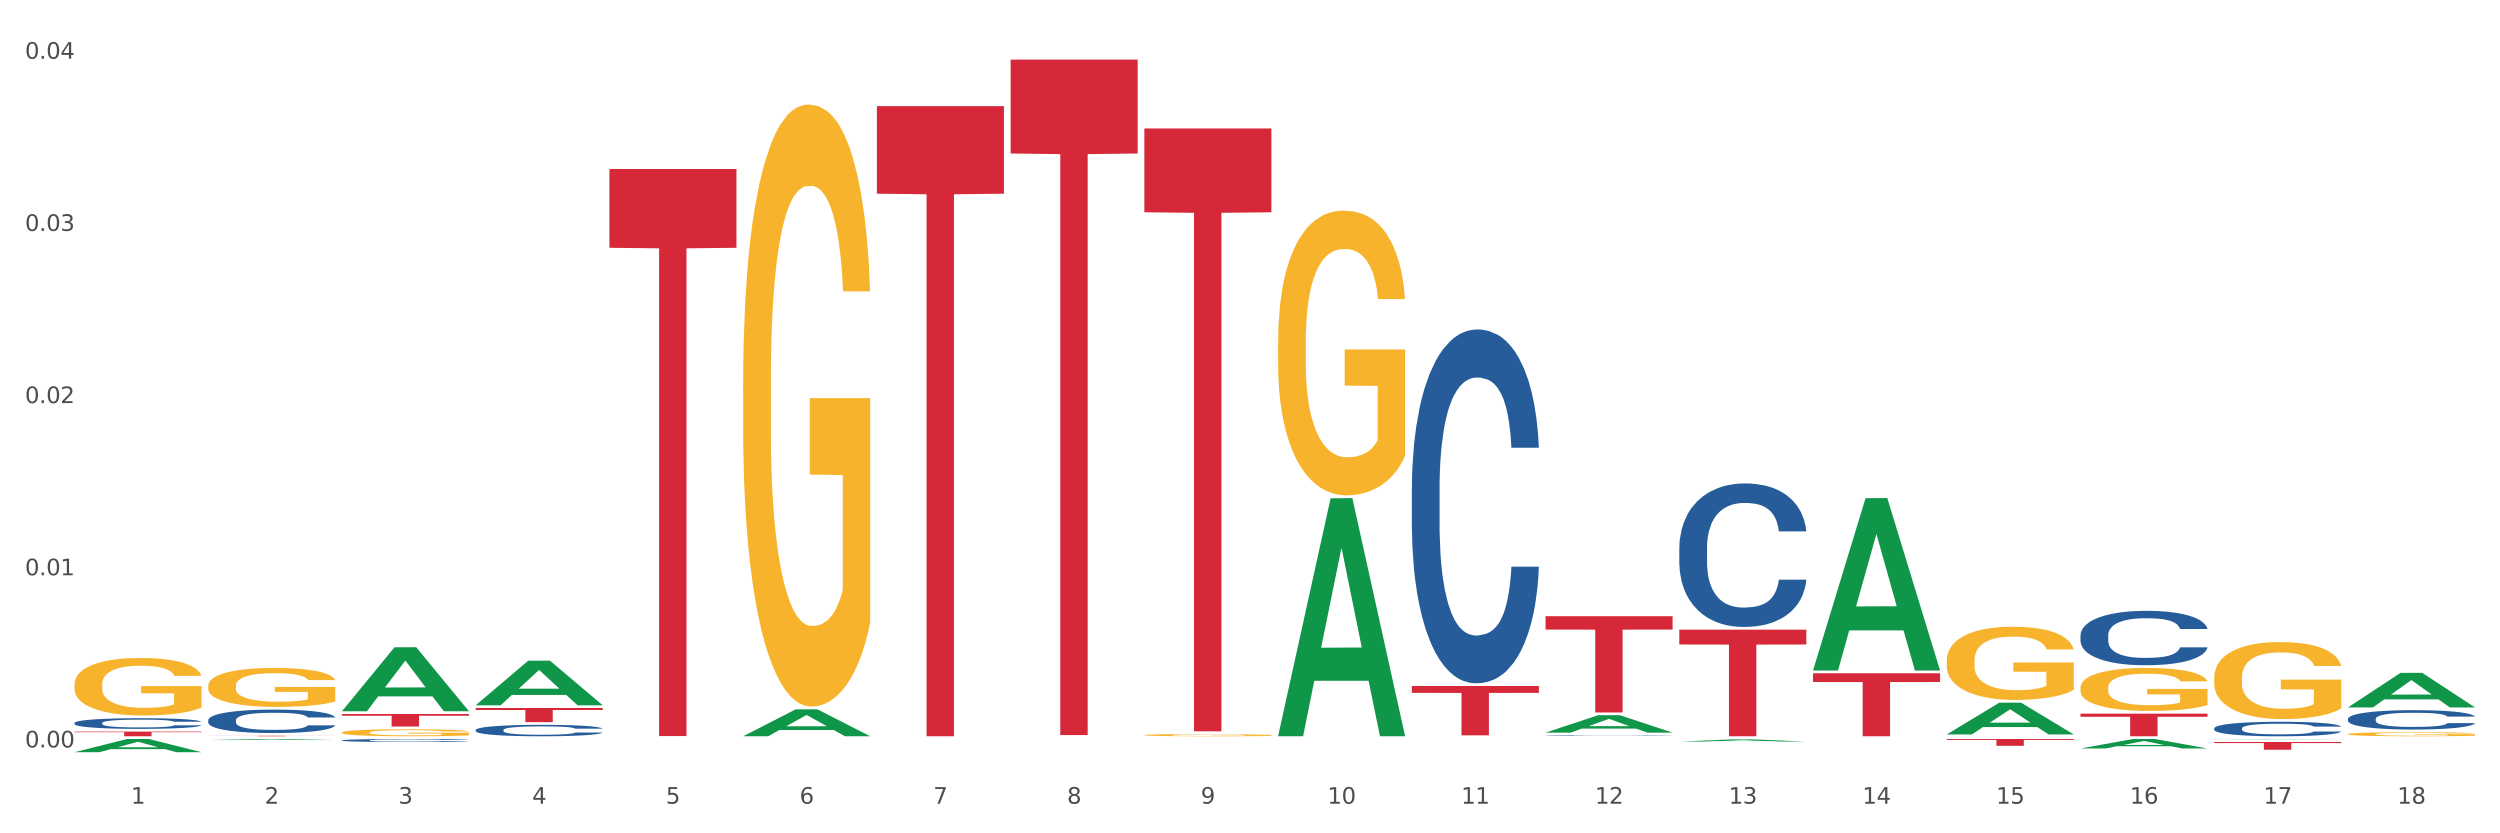 <?xml version="1.0" encoding="utf-8" standalone="no"?>
<!DOCTYPE svg PUBLIC "-//W3C//DTD SVG 1.1//EN"
  "http://www.w3.org/Graphics/SVG/1.1/DTD/svg11.dtd">
<svg xmlns:xlink="http://www.w3.org/1999/xlink" width="1080pt" height="360pt" viewBox="0 0 1080 360" xmlns="http://www.w3.org/2000/svg" version="1.1">
 <rect x="0" y="0" width="1080" height="360" fill="#333333" stroke="none"/>
 <defs>
  <style type="text/css">*{stroke-linejoin: round; stroke-linecap: butt}</style>
 </defs>
 <g id="figure_1">
  <g id="patch_1">
   <path d="M 0 360 
L 1080 360 
L 1080 0 
L 0 0 
z
" style="fill: #ffffff; stroke: #ffffff; stroke-linejoin: miter"/>
  </g>
  <g id="axes_1">
   <g id="matplotlib.axis_1">
    <g id="xtick_1">
     <g id="text_1">
      <!-- 1 -->
      <g style="fill: #4d4d4d" transform="translate(56.563 347.204) scale(0.096 -0.096)">
       <defs>
        <path id="DejaVuSans-31" d="M 794 531 
L 1825 531 
L 1825 4091 
L 703 3866 
L 703 4441 
L 1819 4666 
L 2450 4666 
L 2450 531 
L 3481 531 
L 3481 0 
L 794 0 
L 794 531 
z
" transform="scale(0.016)"/>
       </defs>
       <use xlink:href="#DejaVuSans-31"/>
      </g>
     </g>
    </g>
    <g id="xtick_2">
     <g id="text_2">
      <!-- 2 -->
      <g style="fill: #4d4d4d" transform="translate(114.336 347.204) scale(0.096 -0.096)">
       <defs>
        <path id="DejaVuSans-32" d="M 1228 531 
L 3431 531 
L 3431 0 
L 469 0 
L 469 531 
Q 828 903 1448 1529 
Q 2069 2156 2228 2338 
Q 2531 2678 2651 2914 
Q 2772 3150 2772 3378 
Q 2772 3750 2511 3984 
Q 2250 4219 1831 4219 
Q 1534 4219 1204 4116 
Q 875 4013 500 3803 
L 500 4441 
Q 881 4594 1212 4672 
Q 1544 4750 1819 4750 
Q 2544 4750 2975 4387 
Q 3406 4025 3406 3419 
Q 3406 3131 3298 2873 
Q 3191 2616 2906 2266 
Q 2828 2175 2409 1742 
Q 1991 1309 1228 531 
z
" transform="scale(0.016)"/>
       </defs>
       <use xlink:href="#DejaVuSans-32"/>
      </g>
     </g>
    </g>
    <g id="xtick_3">
     <g id="text_3">
      <!-- 3 -->
      <g style="fill: #4d4d4d" transform="translate(172.109 347.204) scale(0.096 -0.096)">
       <defs>
        <path id="DejaVuSans-33" d="M 2597 2516 
Q 3050 2419 3304 2112 
Q 3559 1806 3559 1356 
Q 3559 666 3084 287 
Q 2609 -91 1734 -91 
Q 1441 -91 1130 -33 
Q 819 25 488 141 
L 488 750 
Q 750 597 1062 519 
Q 1375 441 1716 441 
Q 2309 441 2620 675 
Q 2931 909 2931 1356 
Q 2931 1769 2642 2001 
Q 2353 2234 1838 2234 
L 1294 2234 
L 1294 2753 
L 1863 2753 
Q 2328 2753 2575 2939 
Q 2822 3125 2822 3475 
Q 2822 3834 2567 4026 
Q 2313 4219 1838 4219 
Q 1578 4219 1281 4162 
Q 984 4106 628 3988 
L 628 4550 
Q 988 4650 1302 4700 
Q 1616 4750 1894 4750 
Q 2613 4750 3031 4423 
Q 3450 4097 3450 3541 
Q 3450 3153 3228 2886 
Q 3006 2619 2597 2516 
z
" transform="scale(0.016)"/>
       </defs>
       <use xlink:href="#DejaVuSans-33"/>
      </g>
     </g>
    </g>
    <g id="xtick_4">
     <g id="text_4">
      <!-- 4 -->
      <g style="fill: #4d4d4d" transform="translate(229.882 347.204) scale(0.096 -0.096)">
       <defs>
        <path id="DejaVuSans-34" d="M 2419 4116 
L 825 1625 
L 2419 1625 
L 2419 4116 
z
M 2253 4666 
L 3047 4666 
L 3047 1625 
L 3713 1625 
L 3713 1100 
L 3047 1100 
L 3047 0 
L 2419 0 
L 2419 1100 
L 313 1100 
L 313 1709 
L 2253 4666 
z
" transform="scale(0.016)"/>
       </defs>
       <use xlink:href="#DejaVuSans-34"/>
      </g>
     </g>
    </g>
    <g id="xtick_5">
     <g id="text_5">
      <!-- 5 -->
      <g style="fill: #4d4d4d" transform="translate(287.655 347.204) scale(0.096 -0.096)">
       <defs>
        <path id="DejaVuSans-35" d="M 691 4666 
L 3169 4666 
L 3169 4134 
L 1269 4134 
L 1269 2991 
Q 1406 3038 1543 3061 
Q 1681 3084 1819 3084 
Q 2600 3084 3056 2656 
Q 3513 2228 3513 1497 
Q 3513 744 3044 326 
Q 2575 -91 1722 -91 
Q 1428 -91 1123 -41 
Q 819 9 494 109 
L 494 744 
Q 775 591 1075 516 
Q 1375 441 1709 441 
Q 2250 441 2565 725 
Q 2881 1009 2881 1497 
Q 2881 1984 2565 2268 
Q 2250 2553 1709 2553 
Q 1456 2553 1204 2497 
Q 953 2441 691 2322 
L 691 4666 
z
" transform="scale(0.016)"/>
       </defs>
       <use xlink:href="#DejaVuSans-35"/>
      </g>
     </g>
    </g>
    <g id="xtick_6">
     <g id="text_6">
      <!-- 6 -->
      <g style="fill: #4d4d4d" transform="translate(345.428 347.204) scale(0.096 -0.096)">
       <defs>
        <path id="DejaVuSans-36" d="M 2113 2584 
Q 1688 2584 1439 2293 
Q 1191 2003 1191 1497 
Q 1191 994 1439 701 
Q 1688 409 2113 409 
Q 2538 409 2786 701 
Q 3034 994 3034 1497 
Q 3034 2003 2786 2293 
Q 2538 2584 2113 2584 
z
M 3366 4563 
L 3366 3988 
Q 3128 4100 2886 4159 
Q 2644 4219 2406 4219 
Q 1781 4219 1451 3797 
Q 1122 3375 1075 2522 
Q 1259 2794 1537 2939 
Q 1816 3084 2150 3084 
Q 2853 3084 3261 2657 
Q 3669 2231 3669 1497 
Q 3669 778 3244 343 
Q 2819 -91 2113 -91 
Q 1303 -91 875 529 
Q 447 1150 447 2328 
Q 447 3434 972 4092 
Q 1497 4750 2381 4750 
Q 2619 4750 2861 4703 
Q 3103 4656 3366 4563 
z
" transform="scale(0.016)"/>
       </defs>
       <use xlink:href="#DejaVuSans-36"/>
      </g>
     </g>
    </g>
    <g id="xtick_7">
     <g id="text_7">
      <!-- 7 -->
      <g style="fill: #4d4d4d" transform="translate(403.201 347.204) scale(0.096 -0.096)">
       <defs>
        <path id="DejaVuSans-37" d="M 525 4666 
L 3525 4666 
L 3525 4397 
L 1831 0 
L 1172 0 
L 2766 4134 
L 525 4134 
L 525 4666 
z
" transform="scale(0.016)"/>
       </defs>
       <use xlink:href="#DejaVuSans-37"/>
      </g>
     </g>
    </g>
    <g id="xtick_8">
     <g id="text_8">
      <!-- 8 -->
      <g style="fill: #4d4d4d" transform="translate(460.974 347.204) scale(0.096 -0.096)">
       <defs>
        <path id="DejaVuSans-38" d="M 2034 2216 
Q 1584 2216 1326 1975 
Q 1069 1734 1069 1313 
Q 1069 891 1326 650 
Q 1584 409 2034 409 
Q 2484 409 2743 651 
Q 3003 894 3003 1313 
Q 3003 1734 2745 1975 
Q 2488 2216 2034 2216 
z
M 1403 2484 
Q 997 2584 770 2862 
Q 544 3141 544 3541 
Q 544 4100 942 4425 
Q 1341 4750 2034 4750 
Q 2731 4750 3128 4425 
Q 3525 4100 3525 3541 
Q 3525 3141 3298 2862 
Q 3072 2584 2669 2484 
Q 3125 2378 3379 2068 
Q 3634 1759 3634 1313 
Q 3634 634 3220 271 
Q 2806 -91 2034 -91 
Q 1263 -91 848 271 
Q 434 634 434 1313 
Q 434 1759 690 2068 
Q 947 2378 1403 2484 
z
M 1172 3481 
Q 1172 3119 1398 2916 
Q 1625 2713 2034 2713 
Q 2441 2713 2670 2916 
Q 2900 3119 2900 3481 
Q 2900 3844 2670 4047 
Q 2441 4250 2034 4250 
Q 1625 4250 1398 4047 
Q 1172 3844 1172 3481 
z
" transform="scale(0.016)"/>
       </defs>
       <use xlink:href="#DejaVuSans-38"/>
      </g>
     </g>
    </g>
    <g id="xtick_9">
     <g id="text_9">
      <!-- 9 -->
      <g style="fill: #4d4d4d" transform="translate(518.747 347.204) scale(0.096 -0.096)">
       <defs>
        <path id="DejaVuSans-39" d="M 703 97 
L 703 672 
Q 941 559 1184 500 
Q 1428 441 1663 441 
Q 2288 441 2617 861 
Q 2947 1281 2994 2138 
Q 2813 1869 2534 1725 
Q 2256 1581 1919 1581 
Q 1219 1581 811 2004 
Q 403 2428 403 3163 
Q 403 3881 828 4315 
Q 1253 4750 1959 4750 
Q 2769 4750 3195 4129 
Q 3622 3509 3622 2328 
Q 3622 1225 3098 567 
Q 2575 -91 1691 -91 
Q 1453 -91 1209 -44 
Q 966 3 703 97 
z
M 1959 2075 
Q 2384 2075 2632 2365 
Q 2881 2656 2881 3163 
Q 2881 3666 2632 3958 
Q 2384 4250 1959 4250 
Q 1534 4250 1286 3958 
Q 1038 3666 1038 3163 
Q 1038 2656 1286 2365 
Q 1534 2075 1959 2075 
z
" transform="scale(0.016)"/>
       </defs>
       <use xlink:href="#DejaVuSans-39"/>
      </g>
     </g>
    </g>
    <g id="xtick_10">
     <g id="text_10">
      <!-- 10 -->
      <g style="fill: #4d4d4d" transform="translate(573.466 347.204) scale(0.096 -0.096)">
       <defs>
        <path id="DejaVuSans-30" d="M 2034 4250 
Q 1547 4250 1301 3770 
Q 1056 3291 1056 2328 
Q 1056 1369 1301 889 
Q 1547 409 2034 409 
Q 2525 409 2770 889 
Q 3016 1369 3016 2328 
Q 3016 3291 2770 3770 
Q 2525 4250 2034 4250 
z
M 2034 4750 
Q 2819 4750 3233 4129 
Q 3647 3509 3647 2328 
Q 3647 1150 3233 529 
Q 2819 -91 2034 -91 
Q 1250 -91 836 529 
Q 422 1150 422 2328 
Q 422 3509 836 4129 
Q 1250 4750 2034 4750 
z
" transform="scale(0.016)"/>
       </defs>
       <use xlink:href="#DejaVuSans-31"/>
       <use xlink:href="#DejaVuSans-30" transform="translate(63.623 0)"/>
      </g>
     </g>
    </g>
    <g id="xtick_11">
     <g id="text_11">
      <!-- 11 -->
      <g style="fill: #4d4d4d" transform="translate(631.239 347.204) scale(0.096 -0.096)">
       <use xlink:href="#DejaVuSans-31"/>
       <use xlink:href="#DejaVuSans-31" transform="translate(63.623 0)"/>
      </g>
     </g>
    </g>
    <g id="xtick_12">
     <g id="text_12">
      <!-- 12 -->
      <g style="fill: #4d4d4d" transform="translate(689.012 347.204) scale(0.096 -0.096)">
       <use xlink:href="#DejaVuSans-31"/>
       <use xlink:href="#DejaVuSans-32" transform="translate(63.623 0)"/>
      </g>
     </g>
    </g>
    <g id="xtick_13">
     <g id="text_13">
      <!-- 13 -->
      <g style="fill: #4d4d4d" transform="translate(746.785 347.204) scale(0.096 -0.096)">
       <use xlink:href="#DejaVuSans-31"/>
       <use xlink:href="#DejaVuSans-33" transform="translate(63.623 0)"/>
      </g>
     </g>
    </g>
    <g id="xtick_14">
     <g id="text_14">
      <!-- 14 -->
      <g style="fill: #4d4d4d" transform="translate(804.558 347.204) scale(0.096 -0.096)">
       <use xlink:href="#DejaVuSans-31"/>
       <use xlink:href="#DejaVuSans-34" transform="translate(63.623 0)"/>
      </g>
     </g>
    </g>
    <g id="xtick_15">
     <g id="text_15">
      <!-- 15 -->
      <g style="fill: #4d4d4d" transform="translate(862.331 347.204) scale(0.096 -0.096)">
       <use xlink:href="#DejaVuSans-31"/>
       <use xlink:href="#DejaVuSans-35" transform="translate(63.623 0)"/>
      </g>
     </g>
    </g>
    <g id="xtick_16">
     <g id="text_16">
      <!-- 16 -->
      <g style="fill: #4d4d4d" transform="translate(920.104 347.204) scale(0.096 -0.096)">
       <use xlink:href="#DejaVuSans-31"/>
       <use xlink:href="#DejaVuSans-36" transform="translate(63.623 0)"/>
      </g>
     </g>
    </g>
    <g id="xtick_17">
     <g id="text_17">
      <!-- 17 -->
      <g style="fill: #4d4d4d" transform="translate(977.877 347.204) scale(0.096 -0.096)">
       <use xlink:href="#DejaVuSans-31"/>
       <use xlink:href="#DejaVuSans-37" transform="translate(63.623 0)"/>
      </g>
     </g>
    </g>
    <g id="xtick_18">
     <g id="text_18">
      <!-- 18 -->
      <g style="fill: #4d4d4d" transform="translate(1035.65 347.204) scale(0.096 -0.096)">
       <use xlink:href="#DejaVuSans-31"/>
       <use xlink:href="#DejaVuSans-38" transform="translate(63.623 0)"/>
      </g>
     </g>
    </g>
    <g id="xtick_19"/>
    <g id="xtick_20"/>
    <g id="xtick_21"/>
    <g id="xtick_22"/>
    <g id="xtick_23"/>
    <g id="xtick_24"/>
    <g id="xtick_25"/>
    <g id="xtick_26"/>
    <g id="xtick_27"/>
    <g id="xtick_28"/>
    <g id="xtick_29"/>
    <g id="xtick_30"/>
    <g id="xtick_31"/>
    <g id="xtick_32"/>
    <g id="xtick_33"/>
    <g id="xtick_34"/>
    <g id="xtick_35"/>
   </g>
   <g id="matplotlib.axis_2">
    <g id="ytick_1">
     <g id="text_19">
      <!-- 0.00 -->
      <g style="fill: #4d4d4d" transform="translate(10.8 322.895) scale(0.096 -0.096)">
       <defs>
        <path id="DejaVuSans-2e" d="M 684 794 
L 1344 794 
L 1344 0 
L 684 0 
L 684 794 
z
" transform="scale(0.016)"/>
       </defs>
       <use xlink:href="#DejaVuSans-30"/>
       <use xlink:href="#DejaVuSans-2e" transform="translate(63.623 0)"/>
       <use xlink:href="#DejaVuSans-30" transform="translate(95.41 0)"/>
       <use xlink:href="#DejaVuSans-30" transform="translate(159.033 0)"/>
      </g>
     </g>
    </g>
    <g id="ytick_2">
     <g id="text_20">
      <!-- 0.01 -->
      <g style="fill: #4d4d4d" transform="translate(10.8 248.517) scale(0.096 -0.096)">
       <use xlink:href="#DejaVuSans-30"/>
       <use xlink:href="#DejaVuSans-2e" transform="translate(63.623 0)"/>
       <use xlink:href="#DejaVuSans-30" transform="translate(95.41 0)"/>
       <use xlink:href="#DejaVuSans-31" transform="translate(159.033 0)"/>
      </g>
     </g>
    </g>
    <g id="ytick_3">
     <g id="text_21">
      <!-- 0.02 -->
      <g style="fill: #4d4d4d" transform="translate(10.8 174.138) scale(0.096 -0.096)">
       <use xlink:href="#DejaVuSans-30"/>
       <use xlink:href="#DejaVuSans-2e" transform="translate(63.623 0)"/>
       <use xlink:href="#DejaVuSans-30" transform="translate(95.41 0)"/>
       <use xlink:href="#DejaVuSans-32" transform="translate(159.033 0)"/>
      </g>
     </g>
    </g>
    <g id="ytick_4">
     <g id="text_22">
      <!-- 0.03 -->
      <g style="fill: #4d4d4d" transform="translate(10.8 99.759) scale(0.096 -0.096)">
       <use xlink:href="#DejaVuSans-30"/>
       <use xlink:href="#DejaVuSans-2e" transform="translate(63.623 0)"/>
       <use xlink:href="#DejaVuSans-30" transform="translate(95.41 0)"/>
       <use xlink:href="#DejaVuSans-33" transform="translate(159.033 0)"/>
      </g>
     </g>
    </g>
    <g id="ytick_5">
     <g id="text_23">
      <!-- 0.04 -->
      <g style="fill: #4d4d4d" transform="translate(10.8 25.381) scale(0.096 -0.096)">
       <use xlink:href="#DejaVuSans-30"/>
       <use xlink:href="#DejaVuSans-2e" transform="translate(63.623 0)"/>
       <use xlink:href="#DejaVuSans-30" transform="translate(95.41 0)"/>
       <use xlink:href="#DejaVuSans-34" transform="translate(159.033 0)"/>
      </g>
     </g>
    </g>
    <g id="ytick_6"/>
    <g id="ytick_7"/>
    <g id="ytick_8"/>
    <g id="ytick_9"/>
   </g>
   <g id="PolyCollection_1">
    <path d="M 898.77 308.296 
L 953.654 308.296 
L 953.654 309.655 
L 932.064 309.664 
L 932.064 318.074 
L 920.229 318.074 
L 920.229 309.664 
L 898.77 309.655 
L 898.77 308.305 
L 898.77 308.296 
z
" clip-path="url(#pada920e788)" style="fill: #d62839"/>
    <path d="M 956.543 320.535 
L 1011.427 320.535 
L 1011.427 321.001 
L 989.837 321.004 
L 989.837 323.888 
L 978.002 323.888 
L 978.002 321.004 
L 956.543 321.001 
L 956.543 320.538 
L 956.543 320.535 
z
" clip-path="url(#pada920e788)" style="fill: #d62839"/>
    <path d="M 378.813 45.842 
L 433.697 45.842 
L 433.697 83.672 
L 412.108 83.928 
L 412.108 318.067 
L 400.272 318.067 
L 400.272 83.928 
L 378.813 83.672 
L 378.813 46.098 
L 378.813 45.842 
z
" clip-path="url(#pada920e788)" style="fill: #d62839"/>
    <path d="M 609.905 296.364 
L 664.789 296.364 
L 664.789 299.322 
L 643.2 299.342 
L 643.2 317.654 
L 631.364 317.654 
L 631.364 299.342 
L 609.905 299.322 
L 609.905 296.384 
L 609.905 296.364 
z
" clip-path="url(#pada920e788)" style="fill: #d62839"/>
    <path d="M 667.678 266.188 
L 722.562 266.188 
L 722.562 271.969 
L 700.973 272.008 
L 700.973 307.789 
L 689.137 307.789 
L 689.137 272.008 
L 667.678 271.969 
L 667.678 266.227 
L 667.678 266.188 
z
" clip-path="url(#pada920e788)" style="fill: #d62839"/>
    <path d="M 725.451 272.019 
L 780.335 272.019 
L 780.335 278.419 
L 758.746 278.462 
L 758.746 318.074 
L 746.91 318.074 
L 746.91 278.462 
L 725.451 278.419 
L 725.451 272.062 
L 725.451 272.019 
z
" clip-path="url(#pada920e788)" style="fill: #d62839"/>
    <path d="M 783.224 290.85 
L 838.108 290.85 
L 838.108 294.633 
L 816.519 294.659 
L 816.519 318.074 
L 804.683 318.074 
L 804.683 294.659 
L 783.224 294.633 
L 783.224 290.876 
L 783.224 290.85 
z
" clip-path="url(#pada920e788)" style="fill: #d62839"/>
    <path d="M 840.997 319.248 
L 895.881 319.248 
L 895.881 319.658 
L 874.291 319.661 
L 874.291 322.2 
L 862.456 322.2 
L 862.456 319.661 
L 840.997 319.658 
L 840.997 319.251 
L 840.997 319.248 
z
" clip-path="url(#pada920e788)" style="fill: #d62839"/>
    <path d="M 205.494 305.865 
L 260.378 305.865 
L 260.378 306.712 
L 238.789 306.717 
L 238.789 311.958 
L 226.953 311.958 
L 226.953 306.717 
L 205.494 306.712 
L 205.494 305.87 
L 205.494 305.865 
z
" clip-path="url(#pada920e788)" style="fill: #d62839"/>
    <path d="M 263.267 73.006 
L 318.151 73.006 
L 318.151 107.048 
L 296.562 107.278 
L 296.562 317.976 
L 284.726 317.976 
L 284.726 107.278 
L 263.267 107.048 
L 263.267 73.236 
L 263.267 73.006 
z
" clip-path="url(#pada920e788)" style="fill: #d62839"/>
    <path d="M 147.721 308.453 
L 202.605 308.453 
L 202.605 309.206 
L 181.016 309.211 
L 181.016 313.866 
L 169.18 313.866 
L 169.18 309.211 
L 147.721 309.206 
L 147.721 308.459 
L 147.721 308.453 
z
" clip-path="url(#pada920e788)" style="fill: #d62839"/>
    <path d="M 147.721 307.228 
L 147.778 307.202 
L 170.41 279.626 
L 179.803 279.6 
L 202.605 307.28 
L 191.742 307.28 
L 186.819 300.834 
L 163.451 300.834 
L 163.281 300.938 
L 158.528 307.28 
L 147.721 307.28 
L 147.721 307.228 
L 166.393 296.988 
L 183.877 296.962 
L 175.22 285.5 
L 175.107 285.448 
L 174.993 285.526 
L 166.336 296.962 
L 166.393 296.988 
L 147.721 307.228 
z
" clip-path="url(#pada920e788)" style="fill: #109648"/>
    <path d="M 89.948 317.848 
L 144.832 317.848 
L 144.832 317.879 
L 123.243 317.88 
L 123.243 318.074 
L 111.407 318.074 
L 111.407 317.88 
L 89.948 317.879 
L 89.948 317.848 
L 89.948 317.848 
z
" clip-path="url(#pada920e788)" style="fill: #d62839"/>
    <path d="M 32.175 316.039 
L 87.059 316.039 
L 87.059 316.322 
L 65.47 316.324 
L 65.47 318.074 
L 53.635 318.074 
L 53.635 316.324 
L 32.175 316.322 
L 32.175 316.041 
L 32.175 316.039 
z
" clip-path="url(#pada920e788)" style="fill: #d62839"/>
    <path d="M 205.494 304.655 
L 205.551 304.636 
L 228.183 285.416 
L 237.576 285.398 
L 260.378 304.691 
L 249.515 304.691 
L 244.592 300.198 
L 221.224 300.198 
L 221.054 300.271 
L 216.301 304.691 
L 205.494 304.691 
L 205.494 304.655 
L 224.166 297.517 
L 241.65 297.499 
L 232.993 289.51 
L 232.88 289.474 
L 232.766 289.528 
L 224.109 297.499 
L 224.166 297.517 
L 205.494 304.655 
z
" clip-path="url(#pada920e788)" style="fill: #109648"/>
    <path d="M 840.997 285.37 
L 841.062 285.341 
L 841.062 284.301 
L 841.191 283.406 
L 841.839 281.241 
L 842.811 279.451 
L 843.524 278.498 
L 844.237 277.718 
L 845.079 276.939 
L 846.116 276.13 
L 847.995 274.946 
L 849.161 274.34 
L 850.587 273.705 
L 853.179 272.781 
L 855.058 272.261 
L 857.002 271.828 
L 860.177 271.308 
L 862.251 271.077 
L 864.454 270.904 
L 867.111 270.789 
L 869.119 270.76 
L 873.526 270.846 
L 877.284 271.106 
L 879.098 271.308 
L 881.431 271.655 
L 882.662 271.886 
L 884.671 272.348 
L 886.744 272.954 
L 888.17 273.474 
L 890.308 274.456 
L 891.928 275.437 
L 893.419 276.65 
L 894.196 277.487 
L 894.779 278.267 
L 895.298 279.162 
L 895.816 280.577 
L 884.153 280.577 
L 883.699 279.566 
L 882.986 278.613 
L 881.949 277.689 
L 881.042 277.112 
L 879.487 276.39 
L 878.061 275.928 
L 876.571 275.582 
L 874.757 275.293 
L 873.331 275.149 
L 871.322 275.033 
L 867.37 275.062 
L 864.713 275.293 
L 862.899 275.582 
L 861.732 275.841 
L 860.695 276.13 
L 859.529 276.534 
L 858.168 277.141 
L 857.196 277.689 
L 856.224 278.382 
L 855.447 279.075 
L 854.734 279.884 
L 854.151 280.75 
L 853.697 281.645 
L 853.308 282.742 
L 852.984 284.561 
L 852.984 288.517 
L 853.114 289.412 
L 853.438 290.596 
L 853.827 291.491 
L 854.475 292.559 
L 855.058 293.281 
L 856.16 294.32 
L 857.391 295.186 
L 858.363 295.735 
L 859.335 296.197 
L 861.019 296.832 
L 862.899 297.352 
L 864.519 297.669 
L 866.722 297.958 
L 868.212 298.074 
L 869.508 298.131 
L 872.683 298.131 
L 874.951 298.045 
L 877.478 297.843 
L 879.422 297.583 
L 881.042 297.265 
L 882.857 296.745 
L 884.023 296.255 
L 884.023 290.22 
L 869.767 290.191 
L 869.767 286.178 
L 895.881 286.178 
L 895.881 297.958 
L 894.779 298.564 
L 893.548 299.113 
L 892.252 299.604 
L 890.308 300.21 
L 887.976 300.788 
L 885.902 301.192 
L 883.699 301.538 
L 881.107 301.856 
L 877.737 302.145 
L 875.664 302.26 
L 873.072 302.347 
L 870.026 302.376 
L 867.37 302.318 
L 864.778 302.174 
L 862.056 301.914 
L 859.4 301.538 
L 857.391 301.163 
L 855.382 300.701 
L 853.244 300.095 
L 851.559 299.517 
L 850.263 298.998 
L 848.837 298.333 
L 847.282 297.467 
L 846.116 296.688 
L 845.079 295.879 
L 843.977 294.84 
L 843.2 293.945 
L 842.422 292.819 
L 841.969 291.981 
L 841.45 290.682 
L 841.062 288.863 
L 840.997 285.37 
z
" clip-path="url(#pada920e788)" style="fill: #f7b32b"/>
    <path d="M 32.175 295.732 
L 32.24 295.71 
L 32.24 294.893 
L 32.369 294.19 
L 33.017 292.489 
L 33.989 291.083 
L 34.702 290.334 
L 35.415 289.722 
L 36.257 289.11 
L 37.294 288.475 
L 39.173 287.545 
L 40.34 287.069 
L 41.765 286.57 
L 44.357 285.844 
L 46.236 285.436 
L 48.18 285.095 
L 51.355 284.687 
L 53.429 284.506 
L 55.632 284.37 
L 58.289 284.279 
L 60.298 284.256 
L 64.704 284.324 
L 68.462 284.528 
L 70.277 284.687 
L 72.609 284.959 
L 73.84 285.141 
L 75.849 285.504 
L 77.923 285.98 
L 79.348 286.388 
L 81.487 287.159 
L 83.107 287.93 
L 84.597 288.883 
L 85.375 289.541 
L 85.958 290.153 
L 86.476 290.856 
L 86.995 291.967 
L 75.331 291.967 
L 74.877 291.174 
L 74.164 290.425 
L 73.128 289.699 
L 72.22 289.246 
L 70.665 288.679 
L 69.24 288.316 
L 67.749 288.044 
L 65.935 287.817 
L 64.509 287.704 
L 62.501 287.613 
L 58.548 287.636 
L 55.891 287.817 
L 54.077 288.044 
L 52.911 288.248 
L 51.874 288.475 
L 50.707 288.792 
L 49.347 289.269 
L 48.375 289.699 
L 47.403 290.244 
L 46.625 290.788 
L 45.912 291.423 
L 45.329 292.104 
L 44.876 292.807 
L 44.487 293.669 
L 44.163 295.097 
L 44.163 298.205 
L 44.292 298.908 
L 44.616 299.838 
L 45.005 300.541 
L 45.653 301.38 
L 46.236 301.947 
L 47.338 302.763 
L 48.569 303.444 
L 49.541 303.875 
L 50.513 304.238 
L 52.198 304.736 
L 54.077 305.145 
L 55.697 305.394 
L 57.9 305.621 
L 59.39 305.712 
L 60.686 305.757 
L 63.861 305.757 
L 66.129 305.689 
L 68.657 305.53 
L 70.601 305.326 
L 72.22 305.077 
L 74.035 304.668 
L 75.201 304.283 
L 75.201 299.543 
L 60.946 299.52 
L 60.946 296.367 
L 87.059 296.367 
L 87.059 305.621 
L 85.958 306.097 
L 84.727 306.528 
L 83.431 306.914 
L 81.487 307.39 
L 79.154 307.844 
L 77.08 308.161 
L 74.877 308.433 
L 72.285 308.683 
L 68.916 308.91 
L 66.842 309 
L 64.25 309.068 
L 61.205 309.091 
L 58.548 309.046 
L 55.956 308.932 
L 53.235 308.728 
L 50.578 308.433 
L 48.569 308.139 
L 46.56 307.776 
L 44.422 307.299 
L 42.737 306.846 
L 41.441 306.438 
L 40.016 305.916 
L 38.46 305.235 
L 37.294 304.623 
L 36.257 303.988 
L 35.156 303.172 
L 34.378 302.468 
L 33.601 301.584 
L 33.147 300.926 
L 32.629 299.906 
L 32.24 298.477 
L 32.175 295.732 
z
" clip-path="url(#pada920e788)" style="fill: #f7b32b"/>
    <path d="M 89.948 296.328 
L 90.013 296.313 
L 90.013 295.76 
L 90.142 295.284 
L 90.79 294.132 
L 91.762 293.179 
L 92.475 292.672 
L 93.188 292.257 
L 94.03 291.843 
L 95.067 291.413 
L 96.946 290.783 
L 98.113 290.46 
L 99.538 290.122 
L 102.13 289.631 
L 104.009 289.354 
L 105.953 289.124 
L 109.128 288.847 
L 111.202 288.724 
L 113.405 288.632 
L 116.062 288.571 
L 118.071 288.555 
L 122.477 288.601 
L 126.235 288.74 
L 128.049 288.847 
L 130.382 289.031 
L 131.613 289.154 
L 133.622 289.4 
L 135.696 289.723 
L 137.121 289.999 
L 139.26 290.522 
L 140.88 291.044 
L 142.37 291.689 
L 143.148 292.135 
L 143.731 292.549 
L 144.249 293.025 
L 144.768 293.778 
L 133.104 293.778 
L 132.65 293.241 
L 131.937 292.734 
L 130.901 292.242 
L 129.993 291.935 
L 128.438 291.551 
L 127.013 291.305 
L 125.522 291.121 
L 123.708 290.967 
L 122.282 290.89 
L 120.274 290.829 
L 116.321 290.844 
L 113.664 290.967 
L 111.85 291.121 
L 110.684 291.259 
L 109.647 291.413 
L 108.48 291.628 
L 107.12 291.95 
L 106.148 292.242 
L 105.176 292.611 
L 104.398 292.979 
L 103.685 293.41 
L 103.102 293.87 
L 102.648 294.347 
L 102.26 294.93 
L 101.936 295.898 
L 101.936 298.003 
L 102.065 298.479 
L 102.389 299.109 
L 102.778 299.585 
L 103.426 300.153 
L 104.009 300.537 
L 105.111 301.09 
L 106.342 301.551 
L 107.314 301.843 
L 108.286 302.089 
L 109.971 302.427 
L 111.85 302.703 
L 113.47 302.872 
L 115.673 303.026 
L 117.163 303.087 
L 118.459 303.118 
L 121.634 303.118 
L 123.902 303.072 
L 126.43 302.964 
L 128.373 302.826 
L 129.993 302.657 
L 131.808 302.381 
L 132.974 302.12 
L 132.974 298.909 
L 118.719 298.894 
L 118.719 296.758 
L 144.832 296.758 
L 144.832 303.026 
L 143.731 303.349 
L 142.5 303.64 
L 141.204 303.902 
L 139.26 304.224 
L 136.927 304.531 
L 134.853 304.746 
L 132.65 304.931 
L 130.058 305.1 
L 126.689 305.253 
L 124.615 305.315 
L 122.023 305.361 
L 118.978 305.376 
L 116.321 305.346 
L 113.729 305.269 
L 111.007 305.13 
L 108.351 304.931 
L 106.342 304.731 
L 104.333 304.485 
L 102.195 304.163 
L 100.51 303.855 
L 99.214 303.579 
L 97.789 303.226 
L 96.233 302.765 
L 95.067 302.35 
L 94.03 301.92 
L 92.929 301.367 
L 92.151 300.891 
L 91.374 300.292 
L 90.92 299.846 
L 90.402 299.155 
L 90.013 298.187 
L 89.948 296.328 
z
" clip-path="url(#pada920e788)" style="fill: #f7b32b"/>
    <path d="M 147.721 316.442 
L 147.786 316.439 
L 147.786 316.339 
L 147.915 316.254 
L 148.563 316.046 
L 149.535 315.874 
L 150.248 315.782 
L 150.961 315.708 
L 151.803 315.633 
L 152.84 315.555 
L 154.719 315.442 
L 155.886 315.383 
L 157.311 315.322 
L 159.903 315.234 
L 161.782 315.184 
L 163.726 315.142 
L 166.901 315.092 
L 168.975 315.07 
L 171.178 315.054 
L 173.835 315.043 
L 175.844 315.04 
L 180.25 315.048 
L 184.008 315.073 
L 185.822 315.092 
L 188.155 315.126 
L 189.386 315.148 
L 191.395 315.192 
L 193.469 315.25 
L 194.894 315.3 
L 197.033 315.395 
L 198.653 315.489 
L 200.143 315.605 
L 200.921 315.685 
L 201.504 315.76 
L 202.022 315.846 
L 202.54 315.982 
L 190.877 315.982 
L 190.423 315.885 
L 189.71 315.794 
L 188.674 315.705 
L 187.766 315.649 
L 186.211 315.58 
L 184.786 315.536 
L 183.295 315.503 
L 181.481 315.475 
L 180.055 315.461 
L 178.047 315.45 
L 174.094 315.453 
L 171.437 315.475 
L 169.623 315.503 
L 168.456 315.528 
L 167.42 315.555 
L 166.253 315.594 
L 164.893 315.652 
L 163.921 315.705 
L 162.949 315.771 
L 162.171 315.838 
L 161.458 315.916 
L 160.875 315.999 
L 160.421 316.085 
L 160.033 316.19 
L 159.709 316.364 
L 159.709 316.744 
L 159.838 316.83 
L 160.162 316.944 
L 160.551 317.03 
L 161.199 317.132 
L 161.782 317.201 
L 162.884 317.301 
L 164.115 317.384 
L 165.087 317.437 
L 166.059 317.481 
L 167.744 317.542 
L 169.623 317.592 
L 171.243 317.623 
L 173.446 317.65 
L 174.936 317.661 
L 176.232 317.667 
L 179.407 317.667 
L 181.675 317.659 
L 184.203 317.639 
L 186.146 317.614 
L 187.766 317.584 
L 189.581 317.534 
L 190.747 317.487 
L 190.747 316.908 
L 176.491 316.905 
L 176.491 316.52 
L 202.605 316.52 
L 202.605 317.65 
L 201.504 317.708 
L 200.273 317.761 
L 198.977 317.808 
L 197.033 317.866 
L 194.7 317.922 
L 192.626 317.961 
L 190.423 317.994 
L 187.831 318.024 
L 184.462 318.052 
L 182.388 318.063 
L 179.796 318.071 
L 176.751 318.074 
L 174.094 318.069 
L 171.502 318.055 
L 168.78 318.03 
L 166.124 317.994 
L 164.115 317.958 
L 162.106 317.914 
L 159.968 317.855 
L 158.283 317.8 
L 156.987 317.75 
L 155.562 317.686 
L 154.006 317.603 
L 152.84 317.528 
L 151.803 317.451 
L 150.702 317.351 
L 149.924 317.265 
L 149.147 317.157 
L 148.693 317.077 
L 148.175 316.952 
L 147.786 316.777 
L 147.721 316.442 
z
" clip-path="url(#pada920e788)" style="fill: #f7b32b"/>
    <path d="M 321.04 165.332 
L 321.105 165.094 
L 321.105 156.543 
L 321.234 149.178 
L 321.882 131.362 
L 322.854 116.634 
L 323.567 108.795 
L 324.28 102.381 
L 325.122 95.967 
L 326.159 89.315 
L 328.038 79.576 
L 329.205 74.587 
L 330.63 69.361 
L 333.222 61.759 
L 335.101 57.483 
L 337.045 53.92 
L 340.22 49.644 
L 342.294 47.744 
L 344.497 46.318 
L 347.154 45.368 
L 349.162 45.131 
L 353.569 45.843 
L 357.327 47.981 
L 359.141 49.644 
L 361.474 52.495 
L 362.705 54.395 
L 364.714 58.196 
L 366.788 63.185 
L 368.213 67.46 
L 370.352 75.537 
L 371.972 83.614 
L 373.462 93.591 
L 374.239 100.48 
L 374.823 106.894 
L 375.341 114.258 
L 375.859 125.898 
L 364.196 125.898 
L 363.742 117.584 
L 363.029 109.745 
L 361.993 102.143 
L 361.085 97.392 
L 359.53 91.453 
L 358.105 87.652 
L 356.614 84.802 
L 354.8 82.426 
L 353.374 81.238 
L 351.366 80.288 
L 347.413 80.526 
L 344.756 82.426 
L 342.942 84.802 
L 341.775 86.94 
L 340.739 89.315 
L 339.572 92.641 
L 338.212 97.63 
L 337.24 102.143 
L 336.268 107.844 
L 335.49 113.546 
L 334.777 120.197 
L 334.194 127.324 
L 333.74 134.688 
L 333.352 143.715 
L 333.028 158.681 
L 333.028 191.225 
L 333.157 198.589 
L 333.481 208.329 
L 333.87 215.693 
L 334.518 224.482 
L 335.101 230.421 
L 336.203 238.973 
L 337.434 246.1 
L 338.406 250.613 
L 339.378 254.414 
L 341.063 259.64 
L 342.942 263.916 
L 344.562 266.529 
L 346.765 268.905 
L 348.255 269.855 
L 349.551 270.33 
L 352.726 270.33 
L 354.994 269.617 
L 357.521 267.955 
L 359.465 265.817 
L 361.085 263.203 
L 362.9 258.928 
L 364.066 254.889 
L 364.066 205.241 
L 349.81 205.003 
L 349.81 171.983 
L 375.924 171.983 
L 375.924 268.905 
L 374.823 273.893 
L 373.591 278.407 
L 372.296 282.445 
L 370.352 287.434 
L 368.019 292.185 
L 365.945 295.511 
L 363.742 298.361 
L 361.15 300.974 
L 357.781 303.35 
L 355.707 304.3 
L 353.115 305.013 
L 350.07 305.25 
L 347.413 304.775 
L 344.821 303.587 
L 342.099 301.449 
L 339.443 298.361 
L 337.434 295.273 
L 335.425 291.472 
L 333.287 286.484 
L 331.602 281.733 
L 330.306 277.457 
L 328.881 271.993 
L 327.325 264.866 
L 326.159 258.452 
L 325.122 251.801 
L 324.021 243.249 
L 323.243 235.885 
L 322.465 226.62 
L 322.012 219.731 
L 321.493 209.042 
L 321.105 194.076 
L 321.04 165.332 
z
" clip-path="url(#pada920e788)" style="fill: #f7b32b"/>
    <path d="M 436.586 25.759 
L 491.47 25.759 
L 491.47 66.308 
L 469.881 66.582 
L 469.881 317.545 
L 458.045 317.545 
L 458.045 66.582 
L 436.586 66.308 
L 436.586 26.033 
L 436.586 25.759 
z
" clip-path="url(#pada920e788)" style="fill: #d62839"/>
    <path d="M 494.359 55.509 
L 549.243 55.509 
L 549.243 91.7 
L 527.654 91.945 
L 527.654 315.939 
L 515.818 315.939 
L 515.818 91.945 
L 494.359 91.7 
L 494.359 55.753 
L 494.359 55.509 
z
" clip-path="url(#pada920e788)" style="fill: #d62839"/>
    <path d="M 552.132 147.832 
L 552.197 147.72 
L 552.197 143.675 
L 552.326 140.193 
L 552.974 131.767 
L 553.946 124.801 
L 554.659 121.094 
L 555.372 118.061 
L 556.214 115.027 
L 557.251 111.882 
L 559.13 107.275 
L 560.296 104.916 
L 561.722 102.445 
L 564.314 98.85 
L 566.193 96.827 
L 568.137 95.142 
L 571.312 93.12 
L 573.386 92.221 
L 575.589 91.547 
L 578.246 91.098 
L 580.254 90.985 
L 584.661 91.322 
L 588.419 92.333 
L 590.233 93.12 
L 592.566 94.468 
L 593.797 95.367 
L 595.806 97.164 
L 597.88 99.524 
L 599.305 101.546 
L 601.443 105.366 
L 603.063 109.185 
L 604.554 113.904 
L 605.331 117.162 
L 605.915 120.195 
L 606.433 123.678 
L 606.951 129.183 
L 595.288 129.183 
L 594.834 125.251 
L 594.121 121.543 
L 593.084 117.948 
L 592.177 115.701 
L 590.622 112.893 
L 589.197 111.095 
L 587.706 109.747 
L 585.892 108.624 
L 584.466 108.062 
L 582.458 107.612 
L 578.505 107.725 
L 575.848 108.624 
L 574.034 109.747 
L 572.867 110.758 
L 571.831 111.882 
L 570.664 113.454 
L 569.303 115.814 
L 568.331 117.948 
L 567.359 120.645 
L 566.582 123.341 
L 565.869 126.487 
L 565.286 129.857 
L 564.832 133.34 
L 564.444 137.609 
L 564.12 144.687 
L 564.12 160.078 
L 564.249 163.561 
L 564.573 168.167 
L 564.962 171.649 
L 565.61 175.806 
L 566.193 178.615 
L 567.295 182.659 
L 568.526 186.03 
L 569.498 188.164 
L 570.47 189.962 
L 572.155 192.433 
L 574.034 194.456 
L 575.654 195.691 
L 577.857 196.815 
L 579.347 197.264 
L 580.643 197.489 
L 583.818 197.489 
L 586.086 197.152 
L 588.613 196.366 
L 590.557 195.354 
L 592.177 194.119 
L 593.992 192.096 
L 595.158 190.187 
L 595.158 166.706 
L 580.902 166.594 
L 580.902 150.978 
L 607.016 150.978 
L 607.016 196.815 
L 605.915 199.174 
L 604.683 201.309 
L 603.387 203.219 
L 601.443 205.578 
L 599.111 207.825 
L 597.037 209.398 
L 594.834 210.746 
L 592.242 211.982 
L 588.873 213.105 
L 586.799 213.554 
L 584.207 213.891 
L 581.162 214.004 
L 578.505 213.779 
L 575.913 213.217 
L 573.191 212.206 
L 570.535 210.746 
L 568.526 209.285 
L 566.517 207.488 
L 564.379 205.129 
L 562.694 202.882 
L 561.398 200.859 
L 559.972 198.275 
L 558.417 194.905 
L 557.251 191.872 
L 556.214 188.726 
L 555.113 184.682 
L 554.335 181.199 
L 553.557 176.817 
L 553.104 173.559 
L 552.585 168.504 
L 552.197 161.426 
L 552.132 147.832 
z
" clip-path="url(#pada920e788)" style="fill: #f7b32b"/>
    <path d="M 494.359 317.557 
L 494.424 317.556 
L 494.424 317.525 
L 494.553 317.497 
L 495.201 317.432 
L 496.173 317.377 
L 496.886 317.348 
L 497.599 317.324 
L 498.441 317.301 
L 499.478 317.276 
L 501.357 317.24 
L 502.523 317.222 
L 503.949 317.202 
L 506.541 317.174 
L 508.42 317.158 
L 510.364 317.145 
L 513.539 317.129 
L 515.613 317.122 
L 517.816 317.117 
L 520.473 317.114 
L 522.481 317.113 
L 526.888 317.115 
L 530.646 317.123 
L 532.46 317.129 
L 534.793 317.14 
L 536.024 317.147 
L 538.033 317.161 
L 540.107 317.179 
L 541.532 317.195 
L 543.671 317.225 
L 545.29 317.255 
L 546.781 317.292 
L 547.558 317.317 
L 548.142 317.341 
L 548.66 317.368 
L 549.178 317.411 
L 537.515 317.411 
L 537.061 317.381 
L 536.348 317.352 
L 535.311 317.323 
L 534.404 317.306 
L 532.849 317.284 
L 531.424 317.27 
L 529.933 317.259 
L 528.119 317.251 
L 526.693 317.246 
L 524.685 317.243 
L 520.732 317.244 
L 518.075 317.251 
L 516.261 317.259 
L 515.094 317.267 
L 514.058 317.276 
L 512.891 317.288 
L 511.53 317.307 
L 510.558 317.323 
L 509.586 317.345 
L 508.809 317.366 
L 508.096 317.39 
L 507.513 317.417 
L 507.059 317.444 
L 506.671 317.477 
L 506.347 317.532 
L 506.347 317.653 
L 506.476 317.68 
L 506.8 317.716 
L 507.189 317.743 
L 507.837 317.776 
L 508.42 317.798 
L 509.522 317.829 
L 510.753 317.856 
L 511.725 317.872 
L 512.697 317.886 
L 514.382 317.906 
L 516.261 317.921 
L 517.881 317.931 
L 520.084 317.94 
L 521.574 317.943 
L 522.87 317.945 
L 526.045 317.945 
L 528.313 317.943 
L 530.84 317.936 
L 532.784 317.928 
L 534.404 317.919 
L 536.219 317.903 
L 537.385 317.888 
L 537.385 317.705 
L 523.129 317.704 
L 523.129 317.582 
L 549.243 317.582 
L 549.243 317.94 
L 548.142 317.958 
L 546.91 317.975 
L 545.614 317.99 
L 543.671 318.008 
L 541.338 318.026 
L 539.264 318.038 
L 537.061 318.049 
L 534.469 318.058 
L 531.1 318.067 
L 529.026 318.071 
L 526.434 318.073 
L 523.389 318.074 
L 520.732 318.072 
L 518.14 318.068 
L 515.418 318.06 
L 512.762 318.049 
L 510.753 318.037 
L 508.744 318.023 
L 506.606 318.005 
L 504.921 317.987 
L 503.625 317.972 
L 502.199 317.951 
L 500.644 317.925 
L 499.478 317.901 
L 498.441 317.877 
L 497.34 317.845 
L 496.562 317.818 
L 495.784 317.784 
L 495.331 317.758 
L 494.812 317.719 
L 494.424 317.663 
L 494.359 317.557 
z
" clip-path="url(#pada920e788)" style="fill: #f7b32b"/>
    <path d="M 1014.316 317.136 
L 1014.38 317.134 
L 1014.38 317.077 
L 1014.51 317.028 
L 1015.158 316.908 
L 1016.13 316.81 
L 1016.843 316.757 
L 1017.556 316.714 
L 1018.398 316.671 
L 1019.435 316.626 
L 1021.314 316.561 
L 1022.48 316.528 
L 1023.906 316.493 
L 1026.498 316.442 
L 1028.377 316.413 
L 1030.321 316.389 
L 1033.496 316.36 
L 1035.57 316.348 
L 1037.773 316.338 
L 1040.429 316.332 
L 1042.438 316.33 
L 1046.845 316.335 
L 1050.603 316.349 
L 1052.417 316.36 
L 1054.75 316.379 
L 1055.981 316.392 
L 1057.99 316.418 
L 1060.063 316.451 
L 1061.489 316.48 
L 1063.627 316.534 
L 1065.247 316.588 
L 1066.738 316.655 
L 1067.515 316.701 
L 1068.098 316.744 
L 1068.617 316.794 
L 1069.135 316.872 
L 1057.471 316.872 
L 1057.018 316.816 
L 1056.305 316.763 
L 1055.268 316.712 
L 1054.361 316.681 
L 1052.806 316.641 
L 1051.38 316.615 
L 1049.89 316.596 
L 1048.076 316.58 
L 1046.65 316.572 
L 1044.641 316.566 
L 1040.689 316.567 
L 1038.032 316.58 
L 1036.218 316.596 
L 1035.051 316.61 
L 1034.014 316.626 
L 1032.848 316.649 
L 1031.487 316.682 
L 1030.515 316.712 
L 1029.543 316.751 
L 1028.766 316.789 
L 1028.053 316.833 
L 1027.47 316.881 
L 1027.016 316.931 
L 1026.627 316.991 
L 1026.303 317.091 
L 1026.303 317.31 
L 1026.433 317.359 
L 1026.757 317.424 
L 1027.146 317.474 
L 1027.794 317.533 
L 1028.377 317.572 
L 1029.479 317.63 
L 1030.71 317.678 
L 1031.682 317.708 
L 1032.654 317.733 
L 1034.338 317.768 
L 1036.218 317.797 
L 1037.838 317.815 
L 1040.041 317.831 
L 1041.531 317.837 
L 1042.827 317.84 
L 1046.002 317.84 
L 1048.27 317.835 
L 1050.797 317.824 
L 1052.741 317.81 
L 1054.361 317.792 
L 1056.176 317.764 
L 1057.342 317.737 
L 1057.342 317.404 
L 1043.086 317.402 
L 1043.086 317.181 
L 1069.2 317.181 
L 1069.2 317.831 
L 1068.098 317.864 
L 1066.867 317.894 
L 1065.571 317.921 
L 1063.627 317.955 
L 1061.295 317.987 
L 1059.221 318.009 
L 1057.018 318.028 
L 1054.426 318.046 
L 1051.056 318.062 
L 1048.983 318.068 
L 1046.391 318.073 
L 1043.345 318.074 
L 1040.689 318.071 
L 1038.097 318.063 
L 1035.375 318.049 
L 1032.718 318.028 
L 1030.71 318.007 
L 1028.701 317.982 
L 1026.563 317.948 
L 1024.878 317.917 
L 1023.582 317.888 
L 1022.156 317.851 
L 1020.601 317.803 
L 1019.435 317.76 
L 1018.398 317.716 
L 1017.296 317.659 
L 1016.519 317.609 
L 1015.741 317.547 
L 1015.288 317.501 
L 1014.769 317.429 
L 1014.38 317.329 
L 1014.316 317.136 
z
" clip-path="url(#pada920e788)" style="fill: #f7b32b"/>
    <path d="M 956.543 292.745 
L 956.607 292.715 
L 956.607 291.621 
L 956.737 290.68 
L 957.385 288.402 
L 958.357 286.519 
L 959.07 285.517 
L 959.783 284.697 
L 960.625 283.877 
L 961.662 283.027 
L 963.541 281.782 
L 964.707 281.144 
L 966.133 280.476 
L 968.725 279.504 
L 970.604 278.957 
L 972.548 278.502 
L 975.723 277.955 
L 977.797 277.712 
L 980 277.53 
L 982.656 277.408 
L 984.665 277.378 
L 989.072 277.469 
L 992.83 277.742 
L 994.644 277.955 
L 996.977 278.32 
L 998.208 278.562 
L 1000.217 279.048 
L 1002.29 279.686 
L 1003.716 280.233 
L 1005.854 281.265 
L 1007.474 282.298 
L 1008.965 283.573 
L 1009.742 284.454 
L 1010.325 285.274 
L 1010.844 286.216 
L 1011.362 287.704 
L 999.698 287.704 
L 999.245 286.641 
L 998.532 285.639 
L 997.495 284.667 
L 996.588 284.059 
L 995.033 283.3 
L 993.607 282.814 
L 992.117 282.45 
L 990.303 282.146 
L 988.877 281.994 
L 986.868 281.873 
L 982.916 281.903 
L 980.259 282.146 
L 978.445 282.45 
L 977.278 282.723 
L 976.241 283.027 
L 975.075 283.452 
L 973.714 284.09 
L 972.742 284.667 
L 971.77 285.396 
L 970.993 286.125 
L 970.28 286.975 
L 969.697 287.886 
L 969.243 288.827 
L 968.854 289.981 
L 968.53 291.895 
L 968.53 296.055 
L 968.66 296.997 
L 968.984 298.242 
L 969.373 299.184 
L 970.021 300.307 
L 970.604 301.066 
L 971.706 302.16 
L 972.937 303.071 
L 973.909 303.648 
L 974.881 304.134 
L 976.565 304.802 
L 978.445 305.349 
L 980.065 305.683 
L 982.268 305.986 
L 983.758 306.108 
L 985.054 306.169 
L 988.229 306.169 
L 990.497 306.077 
L 993.024 305.865 
L 994.968 305.592 
L 996.588 305.257 
L 998.403 304.711 
L 999.569 304.195 
L 999.569 297.847 
L 985.313 297.817 
L 985.313 293.595 
L 1011.427 293.595 
L 1011.427 305.986 
L 1010.325 306.624 
L 1009.094 307.201 
L 1007.798 307.717 
L 1005.854 308.355 
L 1003.522 308.963 
L 1001.448 309.388 
L 999.245 309.752 
L 996.653 310.086 
L 993.283 310.39 
L 991.21 310.511 
L 988.618 310.603 
L 985.572 310.633 
L 982.916 310.572 
L 980.324 310.42 
L 977.602 310.147 
L 974.945 309.752 
L 972.937 309.357 
L 970.928 308.871 
L 968.79 308.234 
L 967.105 307.626 
L 965.809 307.08 
L 964.383 306.381 
L 962.828 305.47 
L 961.662 304.65 
L 960.625 303.8 
L 959.523 302.706 
L 958.746 301.765 
L 957.968 300.581 
L 957.515 299.7 
L 956.996 298.333 
L 956.607 296.42 
L 956.543 292.745 
z
" clip-path="url(#pada920e788)" style="fill: #f7b32b"/>
    <path d="M 898.77 297.136 
L 898.835 297.119 
L 898.835 296.509 
L 898.964 295.983 
L 899.612 294.712 
L 900.584 293.661 
L 901.297 293.101 
L 902.01 292.643 
L 902.852 292.186 
L 903.889 291.711 
L 905.768 291.016 
L 906.934 290.66 
L 908.36 290.287 
L 910.952 289.744 
L 912.831 289.439 
L 914.775 289.185 
L 917.95 288.88 
L 920.024 288.744 
L 922.227 288.642 
L 924.884 288.574 
L 926.892 288.558 
L 931.299 288.608 
L 935.057 288.761 
L 936.871 288.88 
L 939.204 289.083 
L 940.435 289.219 
L 942.444 289.49 
L 944.517 289.846 
L 945.943 290.151 
L 948.081 290.728 
L 949.701 291.304 
L 951.192 292.016 
L 951.969 292.508 
L 952.552 292.966 
L 953.071 293.491 
L 953.589 294.322 
L 941.926 294.322 
L 941.472 293.728 
L 940.759 293.169 
L 939.722 292.626 
L 938.815 292.287 
L 937.26 291.864 
L 935.834 291.592 
L 934.344 291.389 
L 932.53 291.219 
L 931.104 291.135 
L 929.095 291.067 
L 925.143 291.084 
L 922.486 291.219 
L 920.672 291.389 
L 919.505 291.541 
L 918.468 291.711 
L 917.302 291.948 
L 915.941 292.304 
L 914.969 292.626 
L 913.997 293.033 
L 913.22 293.44 
L 912.507 293.915 
L 911.924 294.424 
L 911.47 294.949 
L 911.081 295.593 
L 910.757 296.661 
L 910.757 298.984 
L 910.887 299.51 
L 911.211 300.205 
L 911.6 300.73 
L 912.248 301.358 
L 912.831 301.782 
L 913.933 302.392 
L 915.164 302.901 
L 916.136 303.223 
L 917.108 303.494 
L 918.792 303.867 
L 920.672 304.172 
L 922.292 304.359 
L 924.495 304.528 
L 925.985 304.596 
L 927.281 304.63 
L 930.456 304.63 
L 932.724 304.579 
L 935.251 304.46 
L 937.195 304.308 
L 938.815 304.121 
L 940.63 303.816 
L 941.796 303.528 
L 941.796 299.984 
L 927.54 299.968 
L 927.54 297.611 
L 953.654 297.611 
L 953.654 304.528 
L 952.552 304.884 
L 951.321 305.206 
L 950.025 305.494 
L 948.081 305.851 
L 945.749 306.19 
L 943.675 306.427 
L 941.472 306.63 
L 938.88 306.817 
L 935.51 306.986 
L 933.437 307.054 
L 930.845 307.105 
L 927.799 307.122 
L 925.143 307.088 
L 922.551 307.003 
L 919.829 306.851 
L 917.172 306.63 
L 915.164 306.41 
L 913.155 306.139 
L 911.017 305.783 
L 909.332 305.444 
L 908.036 305.138 
L 906.61 304.749 
L 905.055 304.24 
L 903.889 303.782 
L 902.852 303.307 
L 901.75 302.697 
L 900.973 302.172 
L 900.195 301.51 
L 899.742 301.019 
L 899.223 300.256 
L 898.835 299.188 
L 898.77 297.136 
z
" clip-path="url(#pada920e788)" style="fill: #f7b32b"/>
    <path d="M 840.997 317.268 
L 841.053 317.255 
L 863.686 303.563 
L 873.079 303.55 
L 895.881 317.294 
L 885.017 317.294 
L 880.095 314.094 
L 856.726 314.094 
L 856.557 314.145 
L 851.804 317.294 
L 840.997 317.294 
L 840.997 317.268 
L 859.669 312.184 
L 877.152 312.171 
L 868.495 306.479 
L 868.382 306.453 
L 868.269 306.492 
L 859.612 312.171 
L 859.669 312.184 
L 840.997 317.268 
z
" clip-path="url(#pada920e788)" style="fill: #109648"/>
    <path d="M 898.77 323.341 
L 898.826 323.337 
L 921.459 319.252 
L 930.852 319.248 
L 953.654 323.348 
L 942.79 323.348 
L 937.868 322.394 
L 914.499 322.394 
L 914.33 322.409 
L 909.577 323.348 
L 898.77 323.348 
L 898.77 323.341 
L 917.442 321.824 
L 934.925 321.82 
L 926.268 320.122 
L 926.155 320.114 
L 926.042 320.126 
L 917.385 321.82 
L 917.442 321.824 
L 898.77 323.341 
z
" clip-path="url(#pada920e788)" style="fill: #109648"/>
    <path d="M 956.543 319.361 
L 956.599 319.361 
L 979.232 319.248 
L 988.625 319.248 
L 1011.427 319.361 
L 1000.563 319.361 
L 995.641 319.335 
L 972.272 319.335 
L 972.103 319.335 
L 967.35 319.361 
L 956.543 319.361 
L 956.543 319.361 
L 975.215 319.319 
L 992.698 319.319 
L 984.041 319.272 
L 983.928 319.272 
L 983.815 319.272 
L 975.158 319.319 
L 975.215 319.319 
L 956.543 319.361 
z
" clip-path="url(#pada920e788)" style="fill: #109648"/>
    <path d="M 1014.316 305.587 
L 1014.372 305.573 
L 1037.005 290.685 
L 1046.398 290.671 
L 1069.2 305.615 
L 1058.336 305.615 
L 1053.414 302.135 
L 1030.045 302.135 
L 1029.876 302.191 
L 1025.123 305.615 
L 1014.316 305.615 
L 1014.316 305.587 
L 1032.988 300.058 
L 1050.471 300.044 
L 1041.814 293.856 
L 1041.701 293.828 
L 1041.588 293.87 
L 1032.931 300.044 
L 1032.988 300.058 
L 1014.316 305.587 
z
" clip-path="url(#pada920e788)" style="fill: #109648"/>
    <path d="M 725.451 320.354 
L 725.507 320.354 
L 748.14 319.427 
L 757.533 319.427 
L 780.335 320.356 
L 769.471 320.356 
L 764.549 320.14 
L 741.181 320.14 
L 741.011 320.143 
L 736.258 320.356 
L 725.451 320.356 
L 725.451 320.354 
L 744.123 320.011 
L 761.607 320.01 
L 752.95 319.625 
L 752.836 319.623 
L 752.723 319.626 
L 744.066 320.01 
L 744.123 320.011 
L 725.451 320.354 
z
" clip-path="url(#pada920e788)" style="fill: #109648"/>
    <path d="M 89.948 311.099 
L 90.013 311.09 
L 90.013 310.831 
L 90.207 310.48 
L 90.921 309.832 
L 91.829 309.342 
L 93.386 308.769 
L 94.23 308.529 
L 95.333 308.261 
L 97.603 307.826 
L 100.198 307.456 
L 102.015 307.253 
L 103.377 307.123 
L 106.426 306.892 
L 108.178 306.791 
L 109.994 306.707 
L 111.551 306.652 
L 114.146 306.587 
L 116.222 306.559 
L 118.623 306.55 
L 120.634 306.559 
L 123.294 306.596 
L 127.186 306.707 
L 128.678 306.772 
L 130.69 306.883 
L 132.766 307.031 
L 134.452 307.179 
L 136.399 307.392 
L 138.41 307.669 
L 140.356 308.02 
L 141.718 308.344 
L 142.821 308.686 
L 143.794 309.102 
L 144.508 309.555 
L 144.832 309.934 
L 132.96 309.934 
L 132.636 309.592 
L 131.987 309.222 
L 131.338 308.973 
L 130.625 308.769 
L 129.522 308.538 
L 128.549 308.39 
L 126.927 308.214 
L 125.435 308.103 
L 124.202 308.039 
L 122.71 307.983 
L 119.531 307.928 
L 117.26 307.928 
L 115.833 307.946 
L 114.082 307.993 
L 112.589 308.057 
L 110.838 308.168 
L 109.475 308.288 
L 108.113 308.446 
L 107.335 308.556 
L 106.167 308.76 
L 105.388 308.926 
L 104.35 309.213 
L 103.766 309.416 
L 102.728 309.943 
L 102.274 310.332 
L 102.08 310.6 
L 101.95 310.896 
L 101.95 312.338 
L 102.339 312.985 
L 102.663 313.262 
L 103.183 313.577 
L 104.156 313.984 
L 105.583 314.381 
L 107.075 314.668 
L 108.308 314.843 
L 109.475 314.973 
L 110.643 315.074 
L 112.07 315.167 
L 113.238 315.222 
L 114.99 315.278 
L 117.066 315.306 
L 118.688 315.306 
L 121.996 315.259 
L 123.488 315.213 
L 124.916 315.148 
L 126.473 315.047 
L 127.705 314.936 
L 128.419 314.853 
L 129.587 314.677 
L 130.495 314.492 
L 131.273 314.279 
L 131.792 314.094 
L 132.376 313.817 
L 132.83 313.503 
L 132.96 313.336 
L 144.832 313.336 
L 144.573 313.669 
L 144.119 313.993 
L 143.21 314.427 
L 142.497 314.677 
L 141.394 314.982 
L 140.226 315.241 
L 138.604 315.528 
L 137.112 315.74 
L 135.555 315.925 
L 133.868 316.091 
L 130.819 316.323 
L 129.716 316.387 
L 127.381 316.498 
L 125.564 316.563 
L 122.905 316.628 
L 120.18 316.665 
L 117.325 316.674 
L 114.795 316.655 
L 112.006 316.6 
L 110.254 316.545 
L 108.308 316.461 
L 106.037 316.332 
L 103.896 316.175 
L 101.885 315.99 
L 100.004 315.777 
L 98.252 315.537 
L 95.981 315.139 
L 94.295 314.751 
L 93.062 314.39 
L 92.219 314.085 
L 91.375 313.697 
L 90.921 313.429 
L 90.207 312.782 
L 89.948 312.181 
L 89.948 311.099 
z
" clip-path="url(#pada920e788)" style="fill: #255c99"/>
    <path d="M 32.175 312.332 
L 32.24 312.328 
L 32.24 312.21 
L 32.434 312.05 
L 33.148 311.756 
L 34.056 311.534 
L 35.613 311.273 
L 36.457 311.164 
L 37.56 311.042 
L 39.83 310.845 
L 42.425 310.677 
L 44.242 310.584 
L 45.604 310.526 
L 48.653 310.42 
L 50.405 310.374 
L 52.221 310.336 
L 53.778 310.311 
L 56.373 310.282 
L 58.449 310.269 
L 60.85 310.265 
L 62.861 310.269 
L 65.521 310.286 
L 69.413 310.336 
L 70.905 310.366 
L 72.917 310.416 
L 74.993 310.484 
L 76.679 310.551 
L 78.626 310.647 
L 80.637 310.773 
L 82.583 310.933 
L 83.945 311.08 
L 85.048 311.235 
L 86.021 311.425 
L 86.735 311.63 
L 87.059 311.803 
L 75.187 311.803 
L 74.863 311.647 
L 74.214 311.479 
L 73.565 311.366 
L 72.852 311.273 
L 71.749 311.168 
L 70.776 311.101 
L 69.154 311.021 
L 67.662 310.971 
L 66.429 310.941 
L 64.937 310.916 
L 61.758 310.891 
L 59.487 310.891 
L 58.06 310.899 
L 56.309 310.92 
L 54.816 310.95 
L 53.065 311 
L 51.702 311.055 
L 50.34 311.126 
L 49.562 311.177 
L 48.394 311.269 
L 47.615 311.345 
L 46.577 311.475 
L 45.993 311.567 
L 44.955 311.807 
L 44.501 311.983 
L 44.307 312.105 
L 44.177 312.24 
L 44.177 312.895 
L 44.566 313.189 
L 44.891 313.315 
L 45.41 313.458 
L 46.383 313.643 
L 47.81 313.823 
L 49.302 313.954 
L 50.535 314.033 
L 51.702 314.092 
L 52.87 314.138 
L 54.297 314.18 
L 55.465 314.206 
L 57.217 314.231 
L 59.293 314.243 
L 60.915 314.243 
L 64.223 314.222 
L 65.715 314.201 
L 67.143 314.172 
L 68.7 314.126 
L 69.932 314.075 
L 70.646 314.038 
L 71.814 313.958 
L 72.722 313.874 
L 73.5 313.777 
L 74.019 313.693 
L 74.603 313.567 
L 75.057 313.424 
L 75.187 313.349 
L 87.059 313.349 
L 86.8 313.5 
L 86.346 313.647 
L 85.437 313.844 
L 84.724 313.958 
L 83.621 314.096 
L 82.453 314.214 
L 80.831 314.344 
L 79.339 314.441 
L 77.782 314.525 
L 76.095 314.6 
L 73.046 314.705 
L 71.943 314.735 
L 69.608 314.785 
L 67.791 314.815 
L 65.132 314.844 
L 62.407 314.861 
L 59.552 314.865 
L 57.022 314.857 
L 54.233 314.832 
L 52.481 314.806 
L 50.535 314.768 
L 48.264 314.71 
L 46.123 314.638 
L 44.112 314.554 
L 42.231 314.458 
L 40.479 314.348 
L 38.208 314.168 
L 36.522 313.991 
L 35.289 313.827 
L 34.446 313.689 
L 33.602 313.512 
L 33.148 313.391 
L 32.434 313.097 
L 32.175 312.823 
L 32.175 312.332 
z
" clip-path="url(#pada920e788)" style="fill: #255c99"/>
    <path d="M 552.132 317.881 
L 552.188 317.784 
L 574.821 215.274 
L 584.214 215.178 
L 607.016 318.074 
L 596.152 318.074 
L 591.23 294.113 
L 567.862 294.113 
L 567.692 294.5 
L 562.939 318.074 
L 552.132 318.074 
L 552.132 317.881 
L 570.804 279.814 
L 588.288 279.718 
L 579.631 237.11 
L 579.517 236.916 
L 579.404 237.206 
L 570.747 279.718 
L 570.804 279.814 
L 552.132 317.881 
z
" clip-path="url(#pada920e788)" style="fill: #109648"/>
    <path d="M 321.04 318.052 
L 321.096 318.041 
L 343.729 306.435 
L 353.122 306.424 
L 375.924 318.074 
L 365.061 318.074 
L 360.138 315.361 
L 336.77 315.361 
L 336.6 315.405 
L 331.847 318.074 
L 321.04 318.074 
L 321.04 318.052 
L 339.712 313.742 
L 357.196 313.731 
L 348.539 308.907 
L 348.425 308.885 
L 348.312 308.918 
L 339.655 313.731 
L 339.712 313.742 
L 321.04 318.052 
z
" clip-path="url(#pada920e788)" style="fill: #109648"/>
    <path d="M 667.678 317.803 
L 667.743 317.803 
L 667.743 317.796 
L 667.937 317.787 
L 668.651 317.769 
L 669.559 317.756 
L 671.116 317.741 
L 671.96 317.734 
L 673.062 317.727 
L 675.333 317.715 
L 677.928 317.705 
L 679.745 317.7 
L 681.107 317.696 
L 684.156 317.69 
L 685.908 317.687 
L 687.724 317.685 
L 689.281 317.684 
L 691.876 317.682 
L 693.952 317.681 
L 696.353 317.681 
L 698.364 317.681 
L 701.024 317.682 
L 704.916 317.685 
L 706.408 317.687 
L 708.419 317.69 
L 710.495 317.694 
L 712.182 317.698 
L 714.128 317.704 
L 716.139 317.711 
L 718.086 317.721 
L 719.448 317.729 
L 720.551 317.738 
L 721.524 317.75 
L 722.238 317.762 
L 722.562 317.772 
L 710.69 317.772 
L 710.366 317.763 
L 709.717 317.753 
L 709.068 317.746 
L 708.354 317.741 
L 707.252 317.735 
L 706.278 317.731 
L 704.657 317.726 
L 703.164 317.723 
L 701.932 317.721 
L 700.44 317.72 
L 697.261 317.718 
L 694.99 317.718 
L 693.563 317.719 
L 691.811 317.72 
L 690.319 317.722 
L 688.568 317.725 
L 687.205 317.728 
L 685.843 317.732 
L 685.064 317.735 
L 683.897 317.74 
L 683.118 317.745 
L 682.08 317.753 
L 681.496 317.758 
L 680.458 317.772 
L 680.004 317.783 
L 679.809 317.79 
L 679.68 317.798 
L 679.68 317.837 
L 680.069 317.854 
L 680.393 317.862 
L 680.912 317.87 
L 681.885 317.881 
L 683.313 317.892 
L 684.805 317.9 
L 686.037 317.904 
L 687.205 317.908 
L 688.373 317.911 
L 689.8 317.913 
L 690.968 317.915 
L 692.72 317.916 
L 694.796 317.917 
L 696.417 317.917 
L 699.726 317.916 
L 701.218 317.914 
L 702.645 317.913 
L 704.202 317.91 
L 705.435 317.907 
L 706.149 317.905 
L 707.316 317.9 
L 708.225 317.895 
L 709.003 317.889 
L 709.522 317.884 
L 710.106 317.877 
L 710.56 317.868 
L 710.69 317.864 
L 722.562 317.864 
L 722.303 317.873 
L 721.848 317.881 
L 720.94 317.893 
L 720.227 317.9 
L 719.124 317.908 
L 717.956 317.915 
L 716.334 317.923 
L 714.842 317.928 
L 713.285 317.933 
L 711.598 317.938 
L 708.549 317.944 
L 707.446 317.946 
L 705.111 317.949 
L 703.294 317.951 
L 700.634 317.952 
L 697.91 317.953 
L 695.055 317.954 
L 692.525 317.953 
L 689.735 317.952 
L 687.984 317.95 
L 686.037 317.948 
L 683.767 317.944 
L 681.626 317.94 
L 679.615 317.935 
L 677.733 317.929 
L 675.982 317.923 
L 673.711 317.912 
L 672.024 317.902 
L 670.792 317.892 
L 669.948 317.884 
L 669.105 317.873 
L 668.651 317.866 
L 667.937 317.849 
L 667.678 317.833 
L 667.678 317.803 
z
" clip-path="url(#pada920e788)" style="fill: #255c99"/>
    <path d="M 609.905 211.004 
L 609.97 210.865 
L 609.97 206.956 
L 610.164 201.65 
L 610.878 191.878 
L 611.786 184.478 
L 613.343 175.822 
L 614.187 172.192 
L 615.289 168.144 
L 617.56 161.582 
L 620.155 155.997 
L 621.972 152.926 
L 623.334 150.971 
L 626.383 147.481 
L 628.135 145.945 
L 629.951 144.689 
L 631.508 143.851 
L 634.103 142.874 
L 636.179 142.455 
L 638.58 142.315 
L 640.591 142.455 
L 643.251 143.014 
L 647.143 144.689 
L 648.635 145.666 
L 650.646 147.341 
L 652.722 149.575 
L 654.409 151.809 
L 656.355 155.02 
L 658.367 159.208 
L 660.313 164.514 
L 661.675 169.4 
L 662.778 174.566 
L 663.751 180.848 
L 664.465 187.689 
L 664.789 193.413 
L 652.917 193.413 
L 652.593 188.248 
L 651.944 182.663 
L 651.295 178.894 
L 650.581 175.822 
L 649.479 172.332 
L 648.505 170.098 
L 646.884 167.446 
L 645.391 165.77 
L 644.159 164.793 
L 642.667 163.955 
L 639.488 163.118 
L 637.217 163.118 
L 635.79 163.397 
L 634.038 164.095 
L 632.546 165.072 
L 630.795 166.747 
L 629.432 168.562 
L 628.07 170.936 
L 627.291 172.611 
L 626.124 175.683 
L 625.345 178.196 
L 624.307 182.524 
L 623.723 185.595 
L 622.685 193.553 
L 622.231 199.417 
L 622.036 203.465 
L 621.907 207.933 
L 621.907 229.712 
L 622.296 239.485 
L 622.62 243.673 
L 623.139 248.42 
L 624.112 254.563 
L 625.54 260.566 
L 627.032 264.894 
L 628.264 267.547 
L 629.432 269.501 
L 630.6 271.037 
L 632.027 272.433 
L 633.195 273.271 
L 634.947 274.109 
L 637.023 274.527 
L 638.644 274.527 
L 641.953 273.829 
L 643.445 273.131 
L 644.872 272.154 
L 646.429 270.618 
L 647.662 268.943 
L 648.376 267.686 
L 649.543 265.034 
L 650.452 262.242 
L 651.23 259.031 
L 651.749 256.238 
L 652.333 252.05 
L 652.787 247.303 
L 652.917 244.79 
L 664.789 244.79 
L 664.53 249.816 
L 664.076 254.703 
L 663.167 261.264 
L 662.454 265.034 
L 661.351 269.641 
L 660.183 273.55 
L 658.561 277.878 
L 657.069 281.089 
L 655.512 283.881 
L 653.825 286.394 
L 650.776 289.885 
L 649.673 290.862 
L 647.338 292.537 
L 645.521 293.515 
L 642.861 294.492 
L 640.137 295.05 
L 637.282 295.19 
L 634.752 294.911 
L 631.962 294.073 
L 630.211 293.235 
L 628.264 291.979 
L 625.994 290.024 
L 623.853 287.651 
L 621.842 284.859 
L 619.96 281.648 
L 618.209 278.018 
L 615.938 272.014 
L 614.251 266.151 
L 613.019 260.706 
L 612.175 256.099 
L 611.332 250.235 
L 610.878 246.186 
L 610.164 236.414 
L 609.905 227.339 
L 609.905 211.004 
z
" clip-path="url(#pada920e788)" style="fill: #255c99"/>
    <path d="M 205.494 315.353 
L 205.559 315.348 
L 205.559 315.222 
L 205.753 315.05 
L 206.467 314.734 
L 207.375 314.495 
L 208.932 314.215 
L 209.776 314.098 
L 210.879 313.967 
L 213.149 313.755 
L 215.744 313.574 
L 217.561 313.475 
L 218.923 313.412 
L 221.972 313.299 
L 223.724 313.249 
L 225.54 313.209 
L 227.097 313.182 
L 229.692 313.15 
L 231.768 313.136 
L 234.169 313.132 
L 236.18 313.136 
L 238.84 313.154 
L 242.732 313.209 
L 244.224 313.24 
L 246.236 313.294 
L 248.312 313.367 
L 249.998 313.439 
L 251.945 313.543 
L 253.956 313.678 
L 255.902 313.85 
L 257.264 314.008 
L 258.367 314.175 
L 259.34 314.378 
L 260.054 314.599 
L 260.378 314.784 
L 248.506 314.784 
L 248.182 314.617 
L 247.533 314.436 
L 246.884 314.314 
L 246.171 314.215 
L 245.068 314.102 
L 244.095 314.03 
L 242.473 313.944 
L 240.981 313.89 
L 239.748 313.859 
L 238.256 313.831 
L 235.077 313.804 
L 232.806 313.804 
L 231.379 313.813 
L 229.627 313.836 
L 228.135 313.868 
L 226.384 313.922 
L 225.021 313.98 
L 223.659 314.057 
L 222.88 314.111 
L 221.713 314.211 
L 220.934 314.292 
L 219.896 314.432 
L 219.312 314.531 
L 218.274 314.788 
L 217.82 314.978 
L 217.626 315.109 
L 217.496 315.253 
L 217.496 315.957 
L 217.885 316.273 
L 218.209 316.409 
L 218.728 316.562 
L 219.702 316.761 
L 221.129 316.955 
L 222.621 317.095 
L 223.854 317.181 
L 225.021 317.244 
L 226.189 317.293 
L 227.616 317.339 
L 228.784 317.366 
L 230.536 317.393 
L 232.612 317.406 
L 234.234 317.406 
L 237.542 317.384 
L 239.034 317.361 
L 240.462 317.33 
L 242.019 317.28 
L 243.251 317.226 
L 243.965 317.185 
L 245.133 317.099 
L 246.041 317.009 
L 246.819 316.905 
L 247.338 316.815 
L 247.922 316.68 
L 248.376 316.526 
L 248.506 316.445 
L 260.378 316.445 
L 260.119 316.607 
L 259.665 316.765 
L 258.756 316.977 
L 258.043 317.099 
L 256.94 317.248 
L 255.772 317.375 
L 254.15 317.515 
L 252.658 317.618 
L 251.101 317.709 
L 249.414 317.79 
L 246.365 317.903 
L 245.262 317.934 
L 242.927 317.988 
L 241.11 318.02 
L 238.45 318.052 
L 235.726 318.07 
L 232.871 318.074 
L 230.341 318.065 
L 227.551 318.038 
L 225.8 318.011 
L 223.854 317.97 
L 221.583 317.907 
L 219.442 317.831 
L 217.431 317.74 
L 215.55 317.636 
L 213.798 317.519 
L 211.527 317.325 
L 209.841 317.135 
L 208.608 316.959 
L 207.765 316.81 
L 206.921 316.621 
L 206.467 316.49 
L 205.753 316.174 
L 205.494 315.881 
L 205.494 315.353 
z
" clip-path="url(#pada920e788)" style="fill: #255c99"/>
    <path d="M 147.721 319.833 
L 147.786 319.832 
L 147.786 319.799 
L 147.98 319.754 
L 148.694 319.67 
L 149.602 319.607 
L 151.159 319.534 
L 152.003 319.503 
L 153.106 319.468 
L 155.376 319.412 
L 157.971 319.365 
L 159.788 319.339 
L 161.15 319.322 
L 164.199 319.292 
L 165.951 319.279 
L 167.767 319.268 
L 169.324 319.261 
L 171.919 319.253 
L 173.995 319.249 
L 176.396 319.248 
L 178.407 319.249 
L 181.067 319.254 
L 184.959 319.268 
L 186.451 319.277 
L 188.463 319.291 
L 190.539 319.31 
L 192.225 319.329 
L 194.172 319.356 
L 196.183 319.392 
L 198.129 319.437 
L 199.491 319.479 
L 200.594 319.523 
L 201.567 319.576 
L 202.281 319.635 
L 202.605 319.683 
L 190.733 319.683 
L 190.409 319.639 
L 189.76 319.592 
L 189.111 319.56 
L 188.398 319.534 
L 187.295 319.504 
L 186.322 319.485 
L 184.7 319.462 
L 183.208 319.448 
L 181.975 319.44 
L 180.483 319.433 
L 177.304 319.425 
L 175.033 319.425 
L 173.606 319.428 
L 171.854 319.434 
L 170.362 319.442 
L 168.611 319.456 
L 167.248 319.472 
L 165.886 319.492 
L 165.107 319.506 
L 163.94 319.532 
L 163.161 319.554 
L 162.123 319.591 
L 161.539 319.617 
L 160.501 319.685 
L 160.047 319.735 
L 159.853 319.769 
L 159.723 319.807 
L 159.723 319.993 
L 160.112 320.076 
L 160.436 320.112 
L 160.955 320.152 
L 161.929 320.204 
L 163.356 320.255 
L 164.848 320.292 
L 166.081 320.315 
L 167.248 320.332 
L 168.416 320.345 
L 169.843 320.356 
L 171.011 320.364 
L 172.763 320.371 
L 174.839 320.374 
L 176.461 320.374 
L 179.769 320.368 
L 181.261 320.362 
L 182.689 320.354 
L 184.246 320.341 
L 185.478 320.327 
L 186.192 320.316 
L 187.36 320.293 
L 188.268 320.27 
L 189.046 320.242 
L 189.565 320.219 
L 190.149 320.183 
L 190.603 320.142 
L 190.733 320.121 
L 202.605 320.121 
L 202.346 320.164 
L 201.892 320.205 
L 200.983 320.261 
L 200.27 320.293 
L 199.167 320.333 
L 197.999 320.366 
L 196.377 320.403 
L 194.885 320.43 
L 193.328 320.454 
L 191.641 320.475 
L 188.592 320.505 
L 187.489 320.513 
L 185.154 320.528 
L 183.337 320.536 
L 180.678 320.544 
L 177.953 320.549 
L 175.098 320.55 
L 172.568 320.548 
L 169.778 320.541 
L 168.027 320.534 
L 166.081 320.523 
L 163.81 320.506 
L 161.669 320.486 
L 159.658 320.462 
L 157.777 320.435 
L 156.025 320.404 
L 153.754 320.353 
L 152.068 320.303 
L 150.835 320.257 
L 149.992 320.217 
L 149.148 320.167 
L 148.694 320.133 
L 147.98 320.05 
L 147.721 319.972 
L 147.721 319.833 
z
" clip-path="url(#pada920e788)" style="fill: #255c99"/>
    <path d="M 725.451 236.703 
L 725.516 236.647 
L 725.516 235.061 
L 725.71 232.91 
L 726.424 228.946 
L 727.332 225.946 
L 728.889 222.435 
L 729.733 220.963 
L 730.835 219.321 
L 733.106 216.66 
L 735.701 214.395 
L 737.518 213.149 
L 738.88 212.357 
L 741.929 210.941 
L 743.681 210.318 
L 745.497 209.809 
L 747.054 209.469 
L 749.649 209.073 
L 751.725 208.903 
L 754.126 208.846 
L 756.137 208.903 
L 758.797 209.129 
L 762.689 209.809 
L 764.181 210.205 
L 766.192 210.885 
L 768.268 211.791 
L 769.955 212.697 
L 771.901 213.999 
L 773.912 215.697 
L 775.859 217.849 
L 777.221 219.831 
L 778.324 221.926 
L 779.297 224.473 
L 780.011 227.248 
L 780.335 229.569 
L 768.463 229.569 
L 768.139 227.474 
L 767.49 225.209 
L 766.841 223.681 
L 766.127 222.435 
L 765.025 221.02 
L 764.051 220.114 
L 762.43 219.038 
L 760.937 218.358 
L 759.705 217.962 
L 758.213 217.622 
L 755.034 217.283 
L 752.763 217.283 
L 751.336 217.396 
L 749.584 217.679 
L 748.092 218.075 
L 746.341 218.755 
L 744.978 219.491 
L 743.616 220.453 
L 742.837 221.133 
L 741.67 222.378 
L 740.891 223.398 
L 739.853 225.153 
L 739.269 226.399 
L 738.231 229.626 
L 737.777 232.004 
L 737.582 233.646 
L 737.453 235.458 
L 737.453 244.29 
L 737.842 248.254 
L 738.166 249.952 
L 738.685 251.877 
L 739.658 254.369 
L 741.086 256.803 
L 742.578 258.559 
L 743.81 259.634 
L 744.978 260.427 
L 746.146 261.05 
L 747.573 261.616 
L 748.741 261.956 
L 750.493 262.295 
L 752.569 262.465 
L 754.19 262.465 
L 757.499 262.182 
L 758.991 261.899 
L 760.418 261.503 
L 761.975 260.88 
L 763.208 260.2 
L 763.922 259.691 
L 765.089 258.615 
L 765.998 257.483 
L 766.776 256.18 
L 767.295 255.048 
L 767.879 253.35 
L 768.333 251.424 
L 768.463 250.405 
L 780.335 250.405 
L 780.076 252.444 
L 779.621 254.425 
L 778.713 257.086 
L 778 258.615 
L 776.897 260.484 
L 775.729 262.069 
L 774.107 263.824 
L 772.615 265.126 
L 771.058 266.259 
L 769.371 267.278 
L 766.322 268.693 
L 765.219 269.09 
L 762.884 269.769 
L 761.067 270.166 
L 758.407 270.562 
L 755.683 270.788 
L 752.828 270.845 
L 750.298 270.732 
L 747.508 270.392 
L 745.757 270.052 
L 743.81 269.543 
L 741.54 268.75 
L 739.399 267.788 
L 737.388 266.655 
L 735.506 265.353 
L 733.755 263.881 
L 731.484 261.446 
L 729.797 259.068 
L 728.565 256.86 
L 727.721 254.991 
L 726.878 252.613 
L 726.424 250.971 
L 725.71 247.008 
L 725.451 243.328 
L 725.451 236.703 
z
" clip-path="url(#pada920e788)" style="fill: #255c99"/>
    <path d="M 667.678 316.493 
L 667.734 316.486 
L 690.367 308.97 
L 699.76 308.963 
L 722.562 316.507 
L 711.698 316.507 
L 706.776 314.75 
L 683.408 314.75 
L 683.238 314.779 
L 678.485 316.507 
L 667.678 316.507 
L 667.678 316.493 
L 686.35 313.702 
L 703.834 313.695 
L 695.177 310.571 
L 695.063 310.557 
L 694.95 310.578 
L 686.293 313.695 
L 686.35 313.702 
L 667.678 316.493 
z
" clip-path="url(#pada920e788)" style="fill: #109648"/>
    <path d="M 783.224 289.536 
L 783.28 289.466 
L 805.913 215.222 
L 815.306 215.152 
L 838.108 289.676 
L 827.244 289.676 
L 822.322 272.322 
L 798.953 272.322 
L 798.784 272.602 
L 794.031 289.676 
L 783.224 289.676 
L 783.224 289.536 
L 801.896 261.966 
L 819.38 261.896 
L 810.722 231.036 
L 810.609 230.896 
L 810.496 231.106 
L 801.839 261.896 
L 801.896 261.966 
L 783.224 289.536 
z
" clip-path="url(#pada920e788)" style="fill: #109648"/>
    <path d="M 898.77 274.445 
L 898.835 274.423 
L 898.835 273.822 
L 899.029 273.007 
L 899.743 271.505 
L 900.651 270.368 
L 902.208 269.037 
L 903.051 268.479 
L 904.154 267.857 
L 906.425 266.849 
L 909.02 265.99 
L 910.836 265.518 
L 912.199 265.218 
L 915.248 264.681 
L 917 264.445 
L 918.816 264.252 
L 920.373 264.124 
L 922.968 263.973 
L 925.044 263.909 
L 927.444 263.888 
L 929.456 263.909 
L 932.116 263.995 
L 936.008 264.252 
L 937.5 264.403 
L 939.511 264.66 
L 941.587 265.003 
L 943.274 265.347 
L 945.22 265.84 
L 947.231 266.484 
L 949.178 267.299 
L 950.54 268.05 
L 951.643 268.844 
L 952.616 269.81 
L 953.33 270.861 
L 953.654 271.741 
L 941.782 271.741 
L 941.458 270.947 
L 940.809 270.089 
L 940.16 269.509 
L 939.446 269.037 
L 938.344 268.501 
L 937.37 268.158 
L 935.749 267.75 
L 934.256 267.492 
L 933.024 267.342 
L 931.532 267.213 
L 928.353 267.085 
L 926.082 267.085 
L 924.655 267.128 
L 922.903 267.235 
L 921.411 267.385 
L 919.659 267.643 
L 918.297 267.922 
L 916.935 268.286 
L 916.156 268.544 
L 914.988 269.016 
L 914.21 269.402 
L 913.172 270.067 
L 912.588 270.539 
L 911.55 271.762 
L 911.096 272.664 
L 910.901 273.286 
L 910.772 273.973 
L 910.772 277.32 
L 911.161 278.822 
L 911.485 279.466 
L 912.004 280.195 
L 912.977 281.139 
L 914.405 282.062 
L 915.897 282.727 
L 917.129 283.135 
L 918.297 283.435 
L 919.465 283.671 
L 920.892 283.886 
L 922.06 284.015 
L 923.811 284.143 
L 925.887 284.208 
L 927.509 284.208 
L 930.818 284.101 
L 932.31 283.993 
L 933.737 283.843 
L 935.294 283.607 
L 936.527 283.35 
L 937.241 283.156 
L 938.408 282.749 
L 939.317 282.32 
L 940.095 281.826 
L 940.614 281.397 
L 941.198 280.753 
L 941.652 280.024 
L 941.782 279.637 
L 953.654 279.637 
L 953.395 280.41 
L 952.94 281.161 
L 952.032 282.169 
L 951.319 282.749 
L 950.216 283.457 
L 949.048 284.058 
L 947.426 284.723 
L 945.934 285.216 
L 944.377 285.646 
L 942.69 286.032 
L 939.641 286.568 
L 938.538 286.718 
L 936.203 286.976 
L 934.386 287.126 
L 931.726 287.276 
L 929.002 287.362 
L 926.147 287.384 
L 923.617 287.341 
L 920.827 287.212 
L 919.076 287.083 
L 917.129 286.89 
L 914.859 286.59 
L 912.718 286.225 
L 910.707 285.796 
L 908.825 285.302 
L 907.074 284.744 
L 904.803 283.822 
L 903.116 282.92 
L 901.884 282.084 
L 901.04 281.375 
L 900.197 280.474 
L 899.743 279.852 
L 899.029 278.35 
L 898.77 276.955 
L 898.77 274.445 
z
" clip-path="url(#pada920e788)" style="fill: #255c99"/>
    <path d="M 89.948 319.72 
L 90.005 319.72 
L 112.637 319.249 
L 122.03 319.248 
L 144.832 319.721 
L 133.969 319.721 
L 129.046 319.611 
L 105.678 319.611 
L 105.508 319.613 
L 100.755 319.721 
L 89.948 319.721 
L 89.948 319.72 
L 108.62 319.545 
L 126.104 319.545 
L 117.447 319.349 
L 117.334 319.348 
L 117.22 319.349 
L 108.563 319.545 
L 108.62 319.545 
L 89.948 319.72 
z
" clip-path="url(#pada920e788)" style="fill: #109648"/>
    <path d="M 956.543 314.623 
L 956.608 314.617 
L 956.608 314.457 
L 956.802 314.239 
L 957.516 313.839 
L 958.424 313.535 
L 959.981 313.181 
L 960.824 313.032 
L 961.927 312.866 
L 964.198 312.597 
L 966.793 312.368 
L 968.609 312.242 
L 969.972 312.162 
L 973.021 312.019 
L 974.773 311.956 
L 976.589 311.904 
L 978.146 311.87 
L 980.741 311.83 
L 982.817 311.813 
L 985.217 311.807 
L 987.229 311.813 
L 989.888 311.835 
L 993.781 311.904 
L 995.273 311.944 
L 997.284 312.013 
L 999.36 312.104 
L 1001.047 312.196 
L 1002.993 312.328 
L 1005.004 312.499 
L 1006.951 312.717 
L 1008.313 312.917 
L 1009.416 313.129 
L 1010.389 313.387 
L 1011.103 313.667 
L 1011.427 313.902 
L 999.555 313.902 
L 999.231 313.69 
L 998.582 313.461 
L 997.933 313.306 
L 997.219 313.181 
L 996.116 313.037 
L 995.143 312.946 
L 993.521 312.837 
L 992.029 312.768 
L 990.797 312.728 
L 989.305 312.694 
L 986.126 312.66 
L 983.855 312.66 
L 982.428 312.671 
L 980.676 312.7 
L 979.184 312.74 
L 977.432 312.808 
L 976.07 312.883 
L 974.708 312.98 
L 973.929 313.049 
L 972.761 313.175 
L 971.983 313.278 
L 970.945 313.455 
L 970.361 313.581 
L 969.323 313.907 
L 968.869 314.148 
L 968.674 314.314 
L 968.545 314.497 
L 968.545 315.39 
L 968.934 315.791 
L 969.258 315.962 
L 969.777 316.157 
L 970.75 316.409 
L 972.178 316.655 
L 973.67 316.832 
L 974.902 316.941 
L 976.07 317.021 
L 977.238 317.084 
L 978.665 317.141 
L 979.833 317.176 
L 981.584 317.21 
L 983.66 317.227 
L 985.282 317.227 
L 988.591 317.199 
L 990.083 317.17 
L 991.51 317.13 
L 993.067 317.067 
L 994.3 316.998 
L 995.014 316.947 
L 996.181 316.838 
L 997.09 316.723 
L 997.868 316.592 
L 998.387 316.477 
L 998.971 316.306 
L 999.425 316.111 
L 999.555 316.008 
L 1011.427 316.008 
L 1011.168 316.214 
L 1010.713 316.414 
L 1009.805 316.683 
L 1009.092 316.838 
L 1007.989 317.027 
L 1006.821 317.187 
L 1005.199 317.365 
L 1003.707 317.496 
L 1002.15 317.611 
L 1000.463 317.714 
L 997.414 317.857 
L 996.311 317.897 
L 993.976 317.965 
L 992.159 318.006 
L 989.499 318.046 
L 986.774 318.069 
L 983.92 318.074 
L 981.39 318.063 
L 978.6 318.028 
L 976.849 317.994 
L 974.902 317.943 
L 972.632 317.862 
L 970.491 317.765 
L 968.48 317.651 
L 966.598 317.519 
L 964.847 317.37 
L 962.576 317.124 
L 960.889 316.884 
L 959.657 316.661 
L 958.813 316.472 
L 957.97 316.231 
L 957.516 316.065 
L 956.802 315.665 
L 956.543 315.293 
L 956.543 314.623 
z
" clip-path="url(#pada920e788)" style="fill: #255c99"/>
    <path d="M 1014.316 310.548 
L 1014.381 310.541 
L 1014.381 310.327 
L 1014.575 310.036 
L 1015.289 309.502 
L 1016.197 309.097 
L 1017.754 308.623 
L 1018.597 308.424 
L 1019.7 308.203 
L 1021.971 307.843 
L 1024.566 307.538 
L 1026.382 307.37 
L 1027.745 307.263 
L 1030.794 307.072 
L 1032.546 306.988 
L 1034.362 306.919 
L 1035.919 306.873 
L 1038.514 306.82 
L 1040.59 306.797 
L 1042.99 306.789 
L 1045.002 306.797 
L 1047.661 306.827 
L 1051.554 306.919 
L 1053.046 306.972 
L 1055.057 307.064 
L 1057.133 307.186 
L 1058.82 307.309 
L 1060.766 307.484 
L 1062.777 307.714 
L 1064.724 308.004 
L 1066.086 308.271 
L 1067.189 308.554 
L 1068.162 308.898 
L 1068.876 309.272 
L 1069.2 309.586 
L 1057.328 309.586 
L 1057.003 309.303 
L 1056.355 308.997 
L 1055.706 308.791 
L 1054.992 308.623 
L 1053.889 308.432 
L 1052.916 308.31 
L 1051.294 308.164 
L 1049.802 308.073 
L 1048.57 308.019 
L 1047.078 307.973 
L 1043.899 307.928 
L 1041.628 307.928 
L 1040.201 307.943 
L 1038.449 307.981 
L 1036.957 308.034 
L 1035.205 308.126 
L 1033.843 308.226 
L 1032.481 308.355 
L 1031.702 308.447 
L 1030.534 308.615 
L 1029.756 308.753 
L 1028.718 308.99 
L 1028.134 309.158 
L 1027.096 309.593 
L 1026.642 309.914 
L 1026.447 310.136 
L 1026.318 310.38 
L 1026.318 311.572 
L 1026.707 312.107 
L 1027.031 312.337 
L 1027.55 312.596 
L 1028.523 312.933 
L 1029.951 313.261 
L 1031.443 313.498 
L 1032.675 313.643 
L 1033.843 313.75 
L 1035.011 313.834 
L 1036.438 313.911 
L 1037.606 313.956 
L 1039.357 314.002 
L 1041.433 314.025 
L 1043.055 314.025 
L 1046.364 313.987 
L 1047.856 313.949 
L 1049.283 313.895 
L 1050.84 313.811 
L 1052.073 313.72 
L 1052.787 313.651 
L 1053.954 313.506 
L 1054.863 313.353 
L 1055.641 313.177 
L 1056.16 313.024 
L 1056.744 312.795 
L 1057.198 312.535 
L 1057.328 312.398 
L 1069.2 312.398 
L 1068.94 312.673 
L 1068.486 312.94 
L 1067.578 313.299 
L 1066.864 313.506 
L 1065.762 313.758 
L 1064.594 313.972 
L 1062.972 314.209 
L 1061.48 314.384 
L 1059.923 314.537 
L 1058.236 314.675 
L 1055.187 314.866 
L 1054.084 314.919 
L 1051.749 315.011 
L 1049.932 315.064 
L 1047.272 315.118 
L 1044.547 315.148 
L 1041.693 315.156 
L 1039.163 315.141 
L 1036.373 315.095 
L 1034.622 315.049 
L 1032.675 314.98 
L 1030.405 314.873 
L 1028.264 314.743 
L 1026.253 314.591 
L 1024.371 314.415 
L 1022.62 314.216 
L 1020.349 313.888 
L 1018.662 313.567 
L 1017.43 313.269 
L 1016.586 313.017 
L 1015.743 312.696 
L 1015.289 312.474 
L 1014.575 311.939 
L 1014.316 311.442 
L 1014.316 310.548 
z
" clip-path="url(#pada920e788)" style="fill: #255c99"/>
    <path d="M 32.175 324.939 
L 32.232 324.933 
L 54.864 319.254 
L 64.257 319.248 
L 87.059 324.95 
L 76.196 324.95 
L 71.273 323.622 
L 47.905 323.622 
L 47.735 323.643 
L 42.982 324.95 
L 32.175 324.95 
L 32.175 324.939 
L 50.847 322.83 
L 68.331 322.824 
L 59.674 320.463 
L 59.561 320.453 
L 59.447 320.469 
L 50.79 322.824 
L 50.847 322.83 
L 32.175 324.939 
z
" clip-path="url(#pada920e788)" style="fill: #109648"/>
   </g>
  </g>
 </g>
 <defs>
  <clipPath id="pada920e788">
   <rect x="32.175" y="10.8" width="1037.025" height="329.109"/>
  </clipPath>
 </defs>
</svg>
